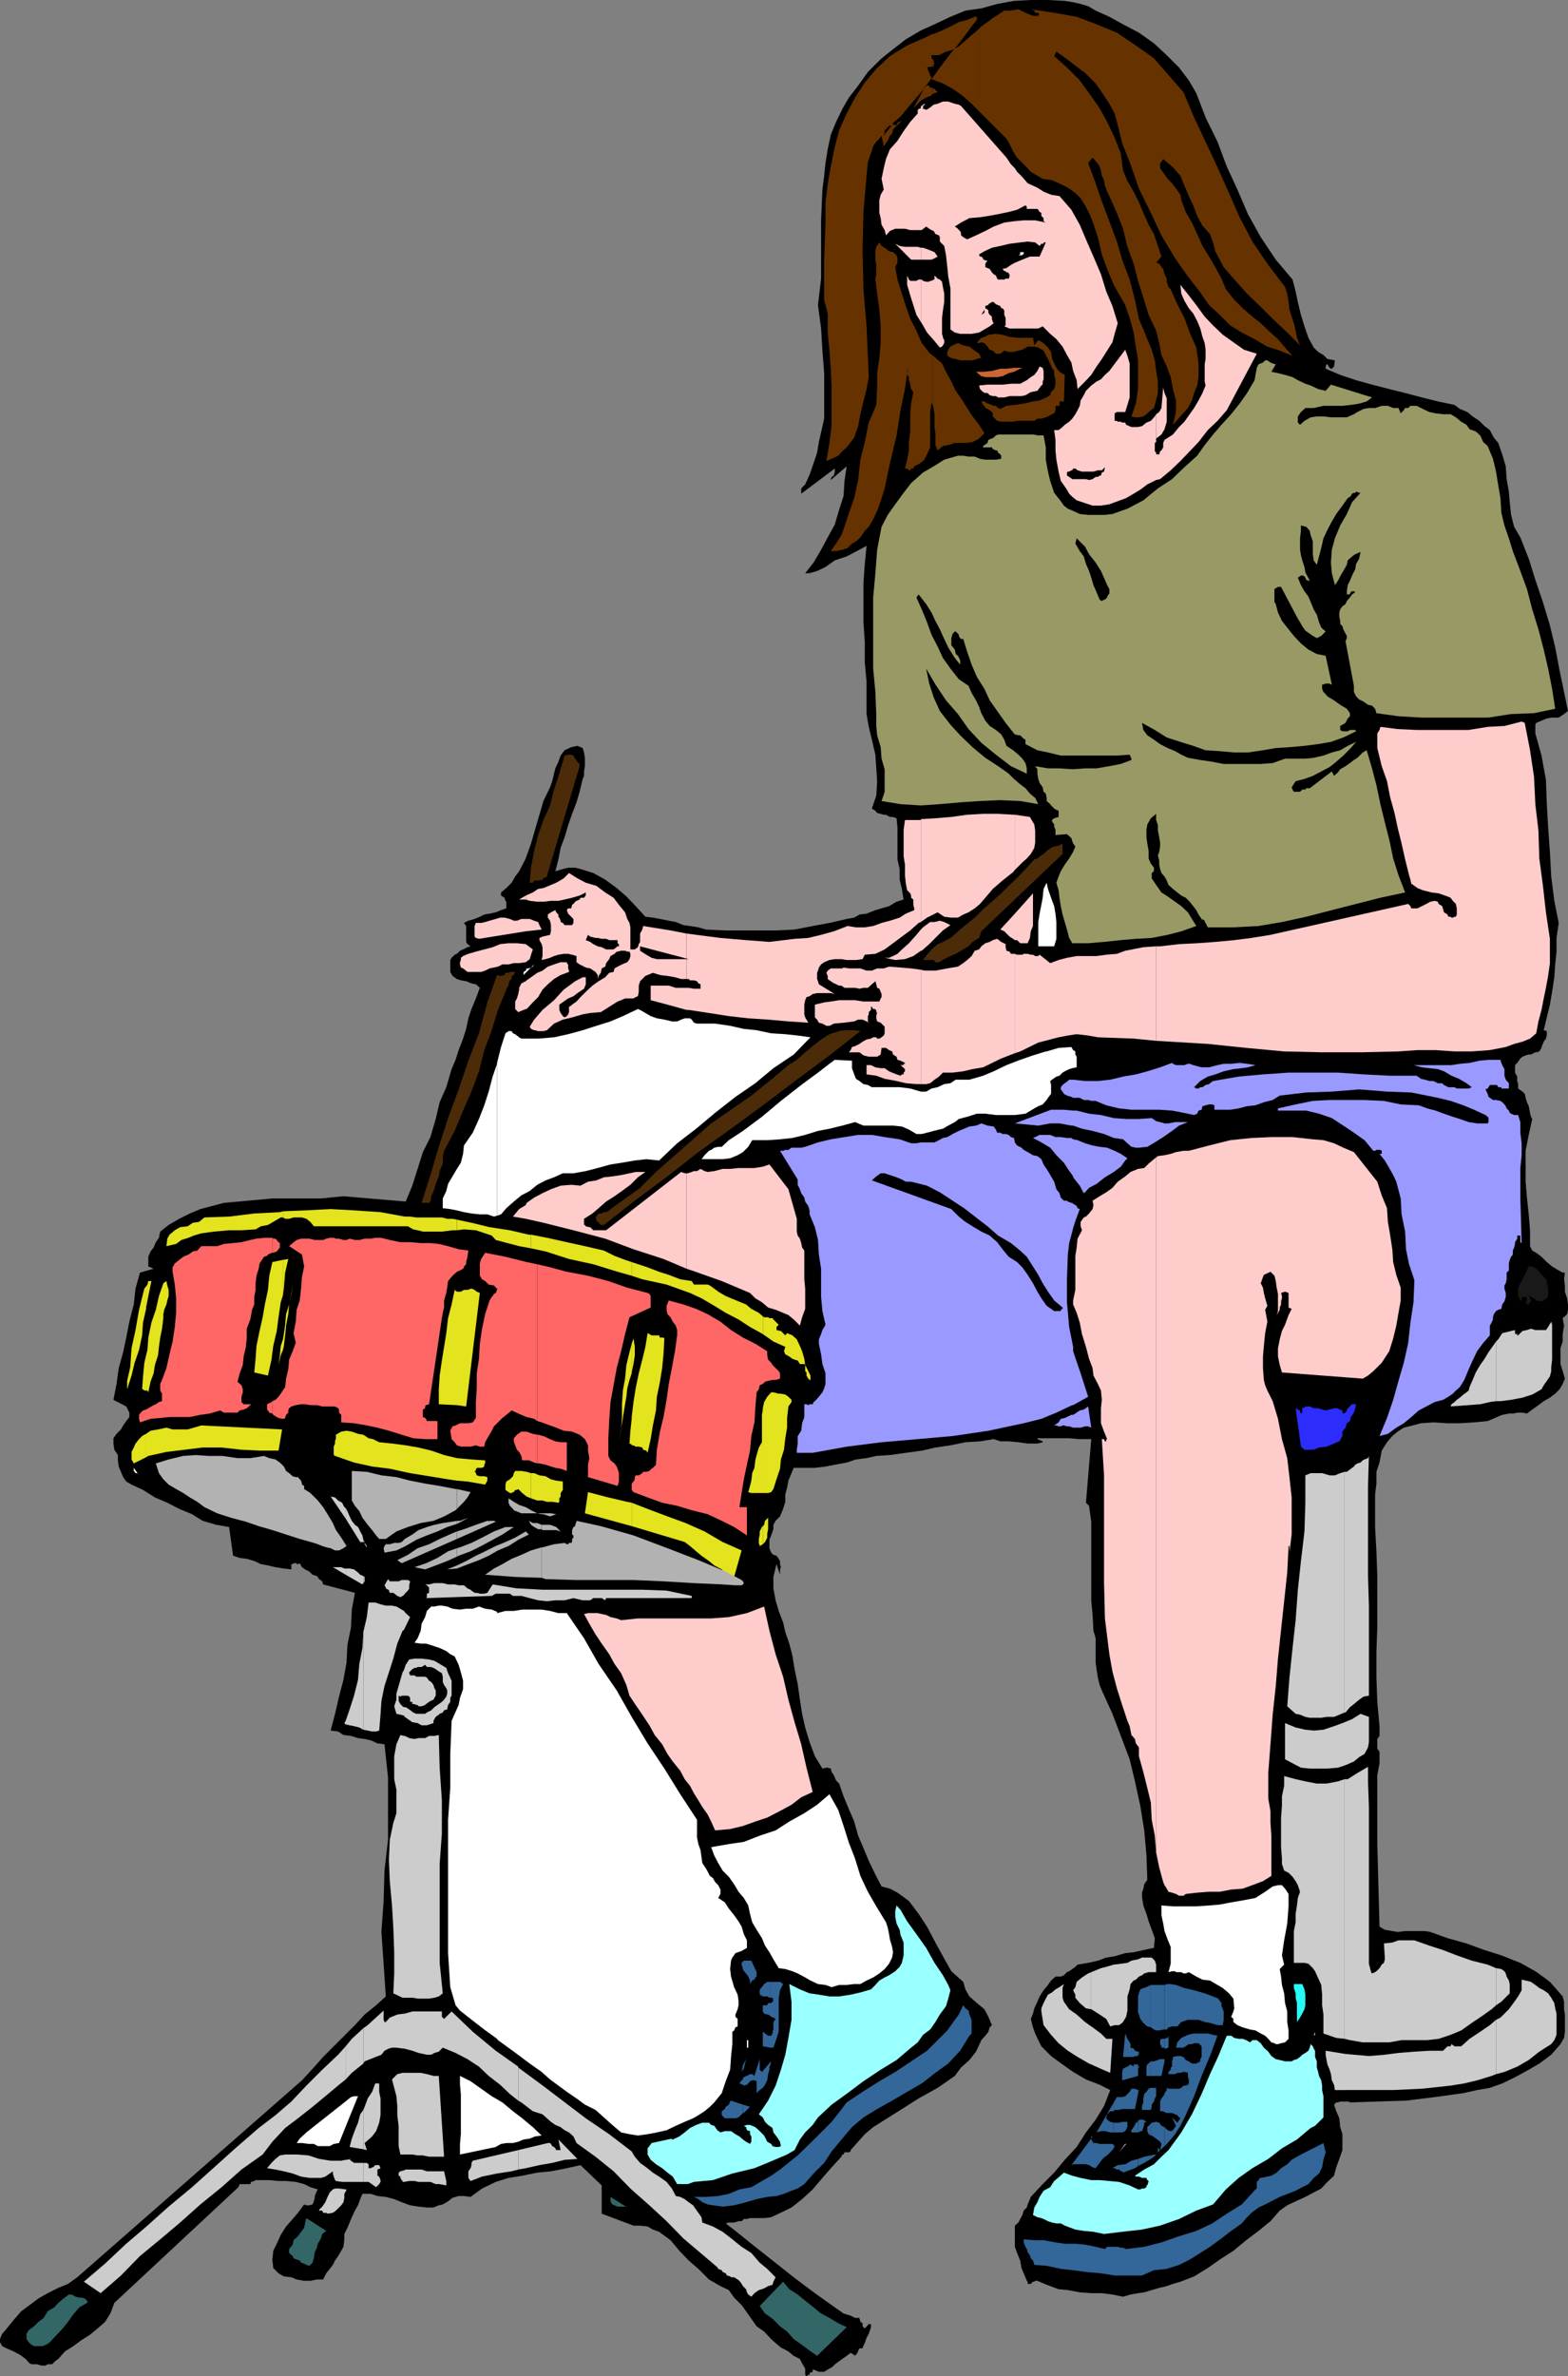 <svg xmlns="http://www.w3.org/2000/svg" width="355.199" height="538.102"><rect width="100%" height="100%" fill="#808080" stroke="none"/><path d="m292.8 63.3.7 2.7.5 2.398.7 2.903.8 2.597.898 2.602 1.2 2.2 1 1 1.203.698.898.903 1.7.3-.2 1.399-.5.5h-.199l-.3-.2-.5-.8h-.2l-.2.5v.5l3.298 1.398 3.601 1.204 3.602 1 3.898 1 3.602.898 3.797 1 3.601.898 3.801.801 1.2.903 1.698.699 1.2 1 1.5 1L336.3 96.5l1.199.898.898 1.704 1 1.199.903 2.597.797 2.704.203 2.898.5 2.8.199 2.4.3 2.902.7 2.699 1.398 2.398 1.903 4.801 1.5 4.8 1.699 5 1.598 5.302 1.203 5 1 5.296 1 4.801.898 4.301-.898.7-1.203.8h-1.5l-1.2.2-2.398 1-.2.402v2l1.4 5 1 5.5.198 5.5.301 5.296.399 5.5.3 5.602.7 5.5 1 5-.5 3.398v3.102l-.297 2.898-.203 2.903-.5 3.3-.5 2.899-.7 2.898-.699 2.903.7.199v1l-.2.7-.5.698-.199.5-.3.704v.199l-.5.8-.7.2h-.2l-1 .5h-.5l-.702.199-.7.3-.5.4-.699 1-.5.5v1.698l.5.903v1l.2.699v1l1 .7.5.5.199.902.3 1 .403.898.297 1.5.203.898.297.5L346.3 257l-.703 3.602v7l.3 3.597.403 3.801.297 3.602v3.597l.5 1 .902.5 1.2.903 1.198 1.199 1.2 1 1.5.898.902.5h.5l-.2 1.5.2 1.403v1.398l.5 1.5.2 1.398v1.204l-.2 1-1 .898.3 1.7-.3 1.902v1.699l-.5 1.5v3.597l.5 1.602.5 1.7-.5 1.198-.7 1.204-1 1-1.202.898-1.399.8-1.199.9-1.402 1-1.2.902-1-.204h-1l-1.199.204h-.898l-1.5.296-1.203.5-.899.403-1.199.5-3.102.3-3.199.2h-2.8l-3.2-.2-2.8.2-2.7.699-1.199.3-1.402.9-1.2 1-1.199 1.402L313 328.5l-.5 2.7-.7 2.1v2.7l-.3 2.398v7.403l.3 5.5.2 5.597v11.5l-.2 5.704v5.796l.2 5.5.5 5.5v2.204l-.5.699V396l.5.7v2.6l-.5 2.7v15.602l.5 18.699 1.2.699 1.698.3 1.2.2 1.703-.2h4.5l1.199.2 3.898 1.398 4.301 1.204 4.102 1.5 3.797 1.199 4.3 1.699 3.403 1.898 1.699 1.204 1.598 1.199 1.5 1.699 1.402 1.602.3 1.199V455l.2 1.2v3.902l-.2 1.398-.8 1.398-2.102 2.403-2.699 2-2.398 1.398-3.102 1.7-2.898 1.402-2.801 1-2.902.5-3.098.699-6.5.898-6.5.801-6.5.2-6 .203-.7-.204h-1.702l-.5.204h-.399l-.5.5.5 1.5.7 1.597.199 2 .5 1.602v3.597l-.7 2-.699 1.903-.5 1.898-1.5 1.403-1.398 1.5-1.703.898-1.899 1-2.199 1-1.902.898-1.7 1.204-2.097 2.398-2.703 2.2-2.797 2.1-2.903 2.4-3.097 2-2.703 1.902-3.098 1.898-3.102 1.2-1.699.5-1.398.5-1.703.402-3.399 1-1.398.199-1.703.3-1.7.5-2.398-.5-2.402-.3h-2.399l-2.601-.2-2.7-.5-2.097-.203-2.703-1L235 516.5h-.5l-.2.2h-.3l-.5.5h-.7v-.5l-.202-.2-.7-1.7-.5-1.198-.3-1.704-.7-1.699-.5-1.398V504l.801-.7.399-.8.5-.898.3-1 .7-.704.203-.699.5-1.199.199-.5 2.7-2.898 2.6-2.602 2.4-2.898 2.698-2.903 2.102-3.3 2.2-2.899 1.898-3.102 1.402-3.597-2.402-1.2-3.098-1.203-2.902-1.699-2.399-1.699-2.601-1.898-2.2-2.204L235.2 462l-.699-1.5-.5-1.398-.5-1.903.5-1.199.3-1.2.7-1.5.5-1.198.898-1.403 1-1.199.7-1 1-.898h1.203l.699-.301.7-.7.5-.203 1.398-1 .5-.5 2.402-.398 2.2-.5 1.898-.7 1.902-.3 2.398-.7 1.903-.198 2.199-.5 2.398-.5.2-2.204-1.399-3.796-.5-1.704-.7-1.898-.3-1.898v-1l.3-.903.2-1 .698-1L259.7 420l-.5-5.5-.898-5.602-1.203-5.5-1.2-5-2-5.296-1.898-5-2.402-5.301-.5-1.2-.399-1.703-.3-1.898-.2-1.5V371l-.5-1.7-.199-3.6-.3-3.302v-17.796l-.5-3.602-.7-.7 1.2-14.402h-2.602l-2.399-.199H235v.2l1.2.5v.203l-1.2.296h-2.2l-2.1-.296-2.2-.204h-1.902l-1.5-.5-3.098.5-3.3.204-3.4.699-3.402.5-3.097.699-7.203 1-3.098.2-2.2.5-2.402.3-2.097.7-2.703.5-2.098.402-2.402.296H179.8l-.5 1.204-.703 1.699-.297 1.597-.403 1.5v1.704l-.5 1.597-.699 1.7-1 1-.5.902v1l-.199.5-.3.898-.4 1v1.903l.4 1 .5.5.698.199.5.699.301.5v.7l.2.698-.2.5v1.204l-.8-2.403-.7 2.903v2.597l.5 2.7.7 2.402 1 2.597.5 2.204.902 2.597.699 2.7.5 3.101.7 3.3.5 3.598.5 3.204.698 3.097 1 3.301 1.2 3.2 1.703 2.8.898-.2h.301l.7.2.198.8.5.7.2.5.3.7.7.698 1 2.903 1.203 2.898 1.199 2.801.898 3.2 1.2 2.8 1.203 2.898 1.5 3.102 1.398 2.7 1.899.5 1.703.902 1.398 1 1.2.898 2.199 2.898 1.902 2.903 1.898 3.597 1.7 3.102 1.902 3.398 2.7 2.403.5 1.699.898 1.602 1.703 1.5L223 455l.898 1.7.801 1.902-.5.5-.3 1-.7.898-.898 1-1.203 2.602-1.5 1.898-1.899 1.7-1.398 1.902-3.903 2.699-4.3 2.398-4.098 2.602-4.3 2.699-1.9 1.2-1.902 1.6-1.5 1.7-1.699 1.898v.301l-.398.2h-1l-.203.5h-.297l-.203.5-2.2 2.402-2.097 2.398-2.203 2.602-2.399 2.199-2.398 1.898-2.903 1.403-1.699.8-1.601.2h-3.2l-.699.199h-.699l-.5.5h-.7l-1 .3h-1.202l-.7.2 2.2 1.7 3.601 2.902 4.801 3.796 4.8 3.801 4.798 3.602 4.5 3.199 2 1.398 1.601.5 1 .5h1v.204l.2.5v.199l.5.3v.7l.5.5.902-1h.5V527l-.5 1.5-.5.898-.403 1.204-.5 1v.199h-.699l-.3.5v.199l-.5.8h-.2v.2l-.199-.2-.8-.5-.9.7-1 .7-1.402 1-1 .902-.898.5-.8.5h-1.2l-1.2-.5h-.202v.5l-.5.199h-.2v.5h-.3l-.399.3-.3-.3v-1.403l-.7-1.199-.5-1-1.398-.699-1.203-1-1.7-.898-1.199-1-1-.903-1.601-1.699-1.7-1.2-1.199-1.698-1.199-1.704-1-1.398-1.7-1.7-1.202-1.698-1.899-.903-2.601-1.5-2.399-2.398-2.199-1.903-2.102-2.199-2-2.398-2.597-1.903-1.403-.5-1.199-.699L145 504h-1.5l-7.2-2.7v-6.402l-4.8-4.597-3.102.699-3.597.7-3.102.3-3.398.7-3.102.5-2.898.902-3.102 1.5-2.601 1.898-1.5-.2h-1.2l-1.398.4-1 .8-1.2.7-.902.198-1.199.5h-1.5l-1.898-.199-1.903-.3-1.898-.7-1.7-.699-1.902-.5-1.898-.2-1.5-.5h-1.902l-.5 1.2-.5 1.398-.7 1.204-.699 1.5-1 2.398-.699 1.398v1.204l-.2 1.699-.5.898-.702 1.2-.7 1-.5 1-.699.902-.8 1-.7 1.398h-1.398l-1.5.301h-1.403l-1.699-.3-1.199-.5-1.7-.2-1.202-.7-1.2-1.198-.199-1.903.2-2 .8-1.597.899-2 1.203-1.903 1.5-1.699 1.199-1.398 1.398-1.903.5.2h.7l.703-.2.297-.699.203-.8v-.4l.5-1.198.199-.301-1.7-.5-1.402-.7-1.898-.5-2.2-.203h-1.702L61 493.7h-3.102l-.3.2-.7.203-.199.5h-2.398L54 495.3l-28.102 26.2-.898 2.398-1.2 1.903-1.702 1.5-1.7 1.398-1.898 1.2-1.902 1.402-1.899 1.199-1.5 1.7-.699.5-.7.698h-1l-.5.301h-.902l-1-.3H7.2l-.5-.2-.898-1-1.203-.898-1.5-.801-1.598-.7-1-.5-.5-.902v-.699l.3-.8.2-.399.7-.8 1.698-2.098 1.903-2.204L6.699 522l2-1.5 2.102-1.2 2.398-1.198 2.2-.903 2.101-1.5 50.898-44.597 2.403-2.602 2.398-2.7 2.399-2.402L78 461l2.398-2.398 2.2-2.403 2.601-2.097 2.2-2-.5-7.403-.5-7.199.5-7 .199-6.898.8-7V402.5l-.8-7.5-1.598-.2-1.5-.698-1.402-.301-1.5-.2-1.598-.5-1.7-.203-1.202-.796-1.7-.204 1-3.796.903-3.903 1-3.8.699-3.899.2-4 .8-3.898.2-4.102.698-3.8-7.199-1.9-.199-.698-.7-.5-.5-.704-1-.296-.702-.704-1-.5-.7-.5-.5-.898-.398.2h-.3v-.2h-.7l-.2.2H66v1.198l-1.7-.199-1.902-.3-1.699-.399-1.601-.3-1.5-.7-1.7-.5-1.597-.2-1.5-.5-.903-6.5-2.898-.5-3.102-.902-2.398-1.5-2.902-1.199-2.7-1.398-2.8-1.2-2.7-1.703-2.597-1.199-1.203-.699-.7-1-1-2.398-.199-1.403V329.5l-.8-1.2-.2-1.402V325.7l.7-1 1-1 .5-.898.699-1 .703-.903v-1l-.703-1.398-2.899-1.5.7-3.602.5-3.597 1-3.602.699-3.3.703-3.598 1-3.903.398-3.597 1-3.602 3.102-.898-1.203-.5v-2.2l.5-1.203.703-.898.5-1.2.699-1 .3-1.402 1.9-1.5L40.597 276 43 274.8l2.398-1 5.301-1.402 11-1h11l5.102-.5 14.097 1.204 1.5-3.602 1.2-3.8 1.203-3.802L97.5 257.5l1.2-4.102.898-3.796 1.5-3.403 1.203-4.097.898-2.102.7-2.2 1-2.6.699-2.2.5-2.398.703-2.102 1-2.398.898-2.403-.898-.8-1-.2-1.203-.5-1.2-.199-.898-.3-1-.7-.5-.898v-2.704l.3-.5.7-.699.5-.199.7-.7.698-.3 1-.5.7-.2-.7-.5-.3-.5v-3.6l-.5-.7 1-.5 1.402-.398 1.2-.5 1-.5 1.198-.204 1.403-.296 1.199-.5 1.2-.403v-1.5l-.2-.199-.2-.7-.5-.3-.3-.2v-.698l1.2-1 1.198-1.204.801-1.398.899-1.2 1.5-2.902L120.3 191l.898-3.102 1-3.398.899-3.102 1.5-3.097.5-1.403.402-1.699.3-1.199.7-1.5.5-1.398.898-1.204 1.5-.699 1.403-.3 1.199.5.3 1 .2 1.203v1.898l-.2 1.2v1l-.3.698-.7 2.903-.702 2.398-1 2.602-.899 2.597-.8 2.704L127 192l-.5 2.602-.7 2.699 1.7-.5 1.2-.301h1.6l1.2.3 2.898.9 2.7 1.5 2.601 1.902 2.2 1.898 2.101 2.2 2.2 2.402 1.698.199 1.602.3 2 .399 1.598.3 1.703.7 1.5.2 1.898.3 1.7.5 4.3.2h11.7l4.101-.2 4.098-.8 3.8-.7 3.903-.898 1.699-.301 1.2-.7 1.6-.203 2-.796 1.4-.403 1.698-.5 1.7-1 1.601-.5-.398-2.398-.5-2.102v-2.398l-.5-2.2v-7.203l-.203-2.097-.797-.301h-.703l-.899-.5h-.5l-.699-.2-.8-.198-.4-.5-.8-.5 1-2.903.2-3.3-.2-2.899-.2-3.102-.8-3.398-.7-2.898-.5-2.903v-7.398l-.402-4.301v-4.602l-.3-4.5V132l.3-4.3.403-4.098-.903.5-1.699.898-1.898 1-2.703.898-2.098 1.5-1.902.903-1.7.5h-1l1.903-2.403L186 124.5l1.5-2.8 1.598-2.9 1-3.402 1-3.097.203-3.403.5-3.296-3.602 3.097v-.199l.2-.5.5-.3v-.2l.199-.5v-.898L181.5 111.8v-1.2l.2-.203.698-.699 1-2.199.903-2.602.797-2.398.402-2.398 1.2-5.301V84.5l-.4-5.102-.3-5-.7-5.296.7-6V49.898l.3-7 .4-3.097.3-2.903.5-3.097.7-3.301 1.198-2.898 1.403-2.903 1.5-2.597 2.097-2.704 2.2-3.097 2.902-2.903 2.598-2.097 3.101-2.403 3.399-2 3.101-1.398 3.602-1.7 3.398-1.402 3.602-.5 3.597-1L229.7.2l3.8-.2h3.898l3.801.2 1.899.3 1.703.398 1.699.5 1.7 1 3.1 1.403 3.098 1.699L258 7.398l3.398 2.403 2.903 2.699 2.797 2.8 2.203 2.9L271 21.101l2.098 5.5 2.703 5.5 2.097 5.597 2.403 5.2 2.398 5.601 2.899 5.2L289 58.8l3.8 4.5"/><path fill="#630" d="m211.2 91.398.3 1.204.2 1.199v2.898l.198 1.403v2.699l.5 1.199 1.2-1 1.203-.2 1.5-.5h2.797l1.203-.198 1.5-.801v-3.102l-1.5-1.898-1.203-1.903-1.399-2.199L216.5 88.5l-1-2.102-1.2-2.199-.902-1.898-2.199-1.903v11"/><path fill="#630" d="m211.2 80.398-.5-.296-1.9-2.403-1.202-2.8-1.399-2.7-1-2.898-.898-2.801-1-3.2-.5-2.8.5-1v-1l-.203-.7-.797-.698-.903-.204-1-.796-.699-.403-.5-.8-.699 1-.2 1V58.8l.2 1.199v2.102l-.2 1 .4 3.398.5 3.602.3 3.796V77.5l-.3 3.602-.5 3.398v3.602l-.2 3.597-1.7 4-.902 4.403-1 4-.5 4.597-.898 4.102-1.5 4.3-.7 2.2-.702 1.898-1.2 1.903-1.199 1.699h1.2l1.402-.301 1.199-.398 1-1 .898-.5 1-.903 1-1.5.903-.898 1-1.7.898-1.902.801-2.199.898-2.898 1.2-5.704 1.5-6.296.902-5.704 1-4.796.5-3.602v-.3l.398-.7-.398 1v.398l.398.5v.704l.301.796v.403l.2.8.5.7-.5 2.597-.2 2.204v4.097l-.3 2.403V102l-.399 2.102-.5 2h.5l.398.398h.301l.2-.398h.5l.199-.5 1-.5 1-.704.402-.5.5-1 .7-1.597v-8l.3-1.903h.2v-11m0-59.098.5-.198.698-.204-.5-.5-.199-.296h-.199l-.3-.204v1.403"/><path fill="#630" d="M211.2 19.898h-.5l-.2-.5h-.7l-.3.5-.2.204-2.402 4.398 1.7-1.7.5-.3.703-.398.699-.301.5-.2.2-.3v-1.403m0-1.898 2.398.898 2.203 1.204 2.398 1.699 2.102 1.898 1.5 1.5V6.5l-2.203 1.898-2.399 2.102-.898.5-.5.5-3.102 4.102-1.5 2.097V18"/><path fill="#630" d="M211.2 17.7h-.2v.3h.2v-.3m0-2.598h.3v-.5l.2-.204-.2-.296v-.403l-.3-.5v1.903"/><path fill="#630" d="M211.2 13.2h-.2v-.7h.2V7.7l-1.4.698-4.3 1.903-3.902 2.398-3.098 2.903-2.602 3.097-2.199 3.403-1.898 3.597-1.703 3.801-1 3.8-.899 4.4-.699 4-.5 4.1v4.598L186.7 59v8.898l.8 3.102v4.3l.398 4.098.301 4.102.2 4.3v8.4l-.5 4.1-.7 4.098 1.2-.5 1.5-.699.902-1 1-.898 1.699-2.2.898-2.601.5-2.7.7-2.902.703-2.796.5-2.704-.203-4.796-.297-6.704-.703-8.398-.2-8.898.2-8.602.703-8.2.297-3.1.902-2.598.3-1 .7-1 .7-.704.5-.699.5 2.403.5-.704.398-.5.5-1.199.5-.5.203-.898.797-.801v-.2h-.797v-.5L204 26.399l2.398-2.898 2.903-3.398.5-.903v.2L211 17.7l-1-2.398.7-.2h.5V13.2m0-.7h1.5l1.6-.8 1.5-.4.5-.3 2.4-3.102 1.6-2.199 1-1.199v-.7h-.5l-1.702.7-1.899.5-1.898 1-1.903.898-1.898.801h-.3V12.5m10.6 86.8 1.2-1.198-1.2-1.903Zm0-18.198h.5l-.5-1zm0-1-1-.704-1.202-.898-1.399-.3-1.199-.5-1.2.5-.5.3-.5.7-.202.5v.902l.902.5 1 .199 1 .3h2.8l1-.3.5-.2v-1"/><path fill="#630" d="m221.8 77.7.5-.2.7.2.7.8.5.7.698.198.7.704h1l.902-.704 1 .301h1l1.2-.3.898-.2 1.203-.699h1.5l.898.2 1.2.698.5 1 .5.903.5 1 .402 1 .5.699v.898l.297 1v1.204l-.297 1-.703.699-.2.699-.8.5-1.598.7-1.5.198-2.102.5-2 .301-1.898.2-1.402.703-.5-.204-.5-.5h-.7l-.199-.199-.8-.3h-.2l-.699-.5h-.7l.4.8.3.2.2.5.5.203.5.296.5.403.198.3v.7l1 1 .903.199h2.699l.898-.2h3.903l.699-.5h.898l1-.3.5-.2.903-.5.5-.198.297-.704V91.7v.2H240v-1h1l.2-6-1.2-.7-.7-.898-.5-1-.5-1.2-.202-1.402-.7-1-1-1-1.198-.7-.898 1.2-.301-1.7h-3.3l-2-.2-1.602-.5-1.5-.198-1.7.199-.898.5-.7.199-.5.5v.7m-.001-.7-.5.7h.5V77m0-51.8.5.5 1.9 1.902 1.898 1.898L228 31.398l.7 1.204.8 1.699.898 1.398 2.2 2.2.902 1 1.5.902 1.2.699 2.1.3 2 .9 1.598.8 1.7 1.2 1.203 1.198 1 1.602.898 1.7.801 1.902 1.2 3.597.898 3.903 1.203 3.296 1.5 3.602 2.597 4.602 1 2.898.903 3.3.5 3.2.5 3.102v6.5l-.5 3.296-1 2.903 1 .199H258l1-.2.7-.5.5-.5.5-.402.698-.5.2-.699L262.3 89v-2.602L261.898 84l-.3-2.398-.7-2.403-1-2.398-.898-2.2-1-2.402-.902-4.3-1.2-4.598-1.699-4.5L253 54.699l-1.7-4.597-1.702-4.5-1.399-4.102-1.699-4.602 1-1.199.898 1 .7 1 .3.903.2 1.199.5 1L250.3 42l.5 1.398.5 1L253 48.2l1.398 3.602 1 4.097 1.403 3.801 1 3.903L259 67.398l1.2 3.903 1.698 3.597.7 2.801.5 2.7L264.3 83l.898 2.398.5 2.704.7 2.597v2.602l-.7 2.898 3.399-3.8.902-1.7.5-1.699.7-1.7.3-1.902v-3.097l-.5-3.602-1.5-3.398L268.3 72l-1.6-3.102-1.5-3.398-.5-.5-.4-1.2v-.698l-.5-1-.3-1.204-.402-.398-.5-.8-.7-.2 1.2-1.398-.797-2.403-.903-2.699-1.199-2.102L259 48.2l-1-2.398-1.2-2.403L255.399 41l-1-2.398-.5-3.801-1.398-3.602-1.7-3.597-1.702-3.102-2.399-3.398-2.101-2.903-2.899-2.898-2.898-2.602.5-1 2.398 1.7 2.2 1.703 1.9 1.398 2.398 2.398 1.399 2L251.3 23.5l1.199 2.2.7 2.6 1 4.098 1.898 4.801L258 42.7l2.7 5.5 2.398 5.102 3.101 5.199 2.899 4.102 2.8 3.597 2 2.903 2.403 2.199 2.398 2.398 2.602 1.602 2.898 1.5 2.899 1.699 2.8.898 2.903 1.204-1.703-1.903-1.598-1.898-1.7-1.5-2.202-2.102-1.899-1.5-2.199-1.898-1.902-1.903-1.899-2.398-1-2.398-1.398-2.602-1.403-2.398-1.5-2.403L271.2 53l-1.2-2.602L268.598 48l-1-2.7-.2-1.198-1-1.403-.898-1.199-1-1-1-1.398-.7-1v-1.204l.298-.199.402-.699 2.2 1.898 1.698 1.903.903 2.199 1 2.398 1 2.102.898 2.398 1.2 2.204L274.097 53l.703 1.898.5 2 1 1.903.898 1.699 2.7 3.102L282.5 66.5l2.898 2.8 2.903 2.9 3.297 3.1 2.902 2.9-.7-1.7-.3-1.602-.402-1.699-.5-1.5-.5-1.597-.2-1.704-.3-1.898-.5-1.5-3.797-5-3.602-5.3-2.898-5.5-2.403-5.5-2.597-5.802-2.703-5.796-2.598-5.5-2.402-5.704L264.699 17l-3.3-3.8-4.098-2.9L253 7.399 248.398 5.5l-4.5-1.7-5.097-.902-5.301-.796.8.296.2.5h.7v.204h.3l-.3.5H234l-1.7-.704-1.6-.796-1.7.296h-1.5l-2.602 1.704L222.301 6l-.5.5v18.7m-18.703 3.1h.203l1-1-1 .5-.203.5"/><path fill="#fcc" d="m119.098 276 4 .898 6.8 1.704 7.2 1.898 6.402 2.398 6.8 2.204 5.2 2.199v-21.602h-.402l-.797-.3-17 13.203h-2.903l-.199-.204-.5-.5h-.199l-.8-.199-.2-.3h-.2V276l1.9-1.2 1.398-1.198 1.703-1.5 1.898-1.204 1.7-1.199 1.902-1.398 1.699-1.7 1.7-1.203H144l-1.402.301-1.899.403-2 .296-1.898.204-1.703.699-1.899.3-1.699.899-2.102-.2-2.398.2-2.2.8-1.902.9-1.898 1-1.7 1.198-.202.5V276m0-3.102-1.5.903-1.399 1.699 2.899.5v-3.102m0-44.398h.203l1.398-1.5 1.2-1.2 1-1.698 1.199-1.204 1.402-1.199 1.5-.898 1.898-.7v-.3l-.199-.5v-.903l-.3-.296v-.204H127l-1.5.5-1.402.5-1.2.903-1.199.5-1.398 1-1 .699-.203.2v6.3m0-6.3-1 .5-.5 1v.402l-.2 1-.3 1-.399.699v1.699l.7.7 1.699-.7v-6.3m0-4.302.902-.699.3-1 .4-1.199-1.602-1.2v4.098m0-4.098-2-.198h-1.899l-1.898.199-1.703.699-3.797 1-1.703.5-.5.2-.7.3-.5.398v.5l-.199.5v.5l.2.704.5.199 1 .8H109l.898-.3 1-.5 1-.2.903-.203 1-.5h1.398l1.2-.296h1.199l1.5-.204v-4.097m0-2.903 3.601-.398-.5-1-.3-.7-.899-.3-1-.398h-.902v2.796m0-2.796h-1l-1 .398h-.7l-.898-.398-1.2-.301h-1l-1 .3-1.402.399-1 .3-.898.2h-1.2l-.3.7v2.402l.3.296.7.204 10.598-1.704v-2.796"/><path fill="#fcc" d="m119.098 203.7.902.3 1.7.2h1.398l1.703-.2h1.699l1.398-.3 1.7-.4 1.703-.5 1.398-.698v.699l-.199.199-.2.3h-.8l-.2.4-.702.3-.297.2-.403.5-.3.198-.2.801h-.699l-.3.403.3.796.2.204 1 1V209l-.301.5h-1.7l-.398-.5-.5-.2v-.3l-.3-.7-.2-.198v-.5l-.5-.5-.2-.5-1 .5-.702.5v.699l.5.699.203 1v1.398l-.203.801-1.7.403-.699.296v.5l.5.903.2.699v2l-.2.898.899-.199 1-.3.902-.399 1-.3 1.2-.2h1l.898.2 1 .3v1.398l.703.5 1 .5.398.204 1 .199 1.2.8.5.7v.898l.199-.699.5-.7.203-1 .797-.402.203-.796.699-.903.3-.699.9-.5.5-.5h.198l.801-.2h.899l.5.2h.5l.203.5v.5l-.203.7-.5.698-.5.204-.7.296-1 .5-.699.403-.199.8-1 .2-.902 1-1.5.898-1.399 1-1.5 1.403-1.199 1.199-.902 1-1 .699-.2.2-.5.3v1.2l-.199.5-.3.402-.5.296-.399-.296-.5-.704-.3-.699V227.5l2-1.398 1.198-.5.903-.704 1.5-1 .398-1v-1.597H132l-1.7.898-2.6 1.903-2.2 2.398-2.602 2.2-1.898 2.198-1 1.602.3.5.7.3h.2l.698.2h1.2l.8-.2 1.602-1.5 2-.902 2.098-.5L132 229.7l1.7-.3 2.398-.2L138 228l1.898-1.2.801-.3.899-.398h1.902l.5-.301.5-.2.2-1V223.2l.3-1 1.2-1.199.5-.2 1.198-.5 1.602.5 1.7.2 1.698.3 1.403.4h1.199v-10.302l-3.602-.699-6.199-1-.199.801-.5.898v1.903l-.3.5-.2.699-.7.5h-1v-5l-.202-1-.5-.898-.5-1.5-1.399-1.704-1.199-1.597-1.902-1.2-2-1.5-2.399-.703-1.898-1-1.903-1.199-1.199 1.2-1.699 1-1.2.5-1.702.703-1.2.199-1.199.8-1.601.7v.898"/><path fill="#fcc" d="m119.098 202.8-1.5.9h1.5zM155.5 403.398l.8 1 .9 1.704 1 1.597.898 1.5 1.203 1.7.797 1.601.902 2 3.398-.3 2.903-.7 2.797-1 2.703-.898 2.898-1.5 2.602-1.403L181.5 407l2.598-1.2-1.399-5.5-1.199-5.3-1.5-5-1.402-5.102-1.2-5.199-1.699-5.097-1.398-5.301-1.203-5.5-3.899 1.5-4.101.898-4 .301H155.5v36.898m0-36.898h-11l-3.8.398-1-.398-1.4-.3-1-.5-1-.2-.902-.2H133.2l-.898.2 1.199 2.2 1.398 2.402 1.403 2.097 1.699 2.403 1.2 2.199 1.5 2.097 1.198 2.704.7 2.398 1.402 2.102 1.5 2.199 1.598 2.398 1.203 2.2L150 395l1.2 2.2 1.198 1.698 1.7 2.102 1 1.898.402.5V366.5m0-79.2 1.2.4 6.8 2.402 6.398 2.699 1.2 1.199 1.5.898 1.402 1.204 1.7.5 1.698.699 1.2.5 1.203 1 1.398 1.398.5-1.898.7-1.903v-4.597l-.2-2.102v-6.5l-.5-.699-.199-1-.3-1-.5-.7-.2-.902V276l-1.902-6.7-4.297-5.6-1.5.5-1.903.3h-3.597l-1.903.2H163.7l-1.898.5-1.5.198-.703-.199-.899-.5-.8.5h-.7l-.5.2-.898.3h-.301v21.602M155.5 228.7h.5l4.598.698 4.5.704 4.402.5 4.5.296 4.598.403 4.5.3-.399-.703-.3-.5-.2-.699V227.5l.2-1 .3-.7.7-.198.699-.5 1-.204h3.101l.899.204-3.598-2.204-.2-.699-.202-.5v-1.398l.203-.5.199-.7.5-.703.7-.5 1.198-.5 1.2-.199h1.5l1.203.2h2.097l1.5-.2.5-1 2.403-.199 2.097-1 1.903-1.398 2-1.5 1.898-1.403 1.899-1.699.5-.2v-23.3.2H205l-.3 2.198v6l.3 1.903v2.398l.2 1.903.3 1.5.7.699.198.5v.5l.5.398v1.2l.2.8v.403l-1.899.796-1.398.903-2.203.699-1.899.5-1.898.7-1.903.3h-2l-1.898-.3-3.102 1.198-2.898.801-2.902.7-3.098.203-5.7.699-5.3-.403-5.8-.5-5.5-.699-2.2-.3v10.3h.5l.3.301h.9l.698.2.301.5.5.198v1h-1.5L156 223.7h-.5v5m0-5h-2.402l-1.598-.5h-4.102v3.3l4.5 1.2 3.602 1v-5m53.098 21.8h1.203l.898-.2 1-.8 1-.7.899-.902h2.203l2.398-.296 2.102-.5 2.398-.403 4.102-2 3.097-1.199V216H229l-.3-.5-.7-.2-.2-.8v-.7l-1-.5-.902-.698-1 .296-.699.403-1 .3-.898.7-.5.699-1 .3-.703 1.2-1 .898-.899.704-1.199.796-2.402.403-2.7.5H209.5l-.902-.2V245.5"/><path fill="#fcc" d="m208.598 219.602-2.2-.301-2.398-.2-2.602-.203-1.199.403h-1.5l-1.199.5h-1.2l-1.402-.5h-2.597l-1.203-.2-.297.2h-2.602l-.699.5-.3.5.3.699v.7l.398.3.301.2.7.5h.199l.3.198.7.301h.5l.703.5h2.398l1 .2.899-.2h1l.902-.8.8-.7.2.7.2.8.5.2.3.703.2.5v.699l-.2.3-.3.7h-3.602l-1.899-.301h-3.601l-1.899.3-1.5.2-2.101.5v2.898l.5.5.402.704.8.199.9.5h.698l1-.5 2.2-.2 2.402-.3.898-.403h1l.903.403.5.3-.203-.3v-1.2l.203-.402v-.5l.5-.5V228h.199l.3.5h.5v.2h.2v.5h.2l-.2.902v.5l.2.699.8.3.898.899v1.5l-.199.5-.5.398-.5.301h-.5l-.199-.3h-.7l-.5.3-1 .2-.902.5-.699.5-1 .5-.699.203-.3.699-.4.5h2.4l.898.699 1.203.3h1.898l.801-.5.2-1.5h1l.698.5.7.302.203.699.797.5.203.699.699.2 1 .5v.198h-.3v.301h-.7l1 .903v.5l-.3.296v.403h-.4l-.3.3-.902-.3-1-.403-.7-.296-1-.704h-.898l-1.2-.199-1-.5h-1v2.102l2.2.3 1.898.7 2.7.5 2.101.5 2.399.199h1v-25.898m0-4.302h.203l1.699-1.5 1.398-1.402 1.7-1.699 1.703-1.199-1.403-.7-1-.3-1.199.3h-1l-1.601 1.2-.5.5v4.8m0-4.8-1 1.2-1.7 1.902L204 215.3l-.7.699-1 .5-.902.398h-1l2.403.5L205 217.2l1.898-.699 1.7-1.2v-4.8m0-1.701 1.402-1 2.398-1.198 1.5 1 1.602.199h1.5l1.2-.7 1.198-.5 1.403-.902 1.199-1 1.2-1.398 1.698-2 2.2-1.903 2.402-1.898.398-.5v-12.5h-.199l-3.601-.2h-3.399l-3.601.2-3.598.5-3.602.3-3.3.2v23.3m0-135.902.203.301L210 75.301 211.5 77l1.398 1.7.5-.2.2-.3.3-.5V77l-.3-.5v-.2l-.2-.698V72l.2-1.7.3-1.902V66.5l-.3-1.5-.2-1.2-.5-.5-.5-.198-.699-.704v.903h-.199l-.5.3h-.3l-.2.2h-.7l-.702-.2-.297-.3h-.203v9.597"/><path fill="#fcc" d="M208.598 63.3h-.5l-.5.302h-1.399l-.3-.301-.399-.903V64.5l.7 2.398.698 2.204.7 2.199 1 1.597v-9.597m0-4.501H211l.7-.3.698-.398-.699-1-1.199-.5-1.402-.5h-.5V58.8"/><path fill="#fcc" d="m208.598 56.102-.7-.204H205l-1.2-.199-1-.5 3.598 3.602h2.2v-2.7m0-3.999h.203l1-.801.699.5.5.3.5.2.398.699.801.3.2.4v1l1 1 .402 2.1.297 2.7.203 2.102.5 2.699v9.3l1 .7 1.199.3h2.598l1.703-.3 1.199-.7 1.2-.703.898-.699-.2-.3-.199-.7v-.5l-.5-.398-.3-.5v-.5l-.2-.2-.5-.3v-.5l.5-.2h.2v-.203l.8-.5h.399l.5.5.5.204.5.199.203.5h.297l.402.5v1l.3.699v1.7l-.3.198 1.2.5h1.198V38.102l-.898-.903-1-1.5L217.7 24l-.5-.3-.9-.2-1.5-.5h-1.202l-1.2.5-.898.2-1 .8-.7.398-.3-.199h-.402V24l.402-.3v-.2l-.402.2-.297.3h-.203v28.102m0-28.102v.5l-.5.2-.2.198v.801l-1.699 1.903-1.5 2.097-1.398 2.2-1.703 1.902-.899 2.199-.5 2.102-.5 2.398.5 2.398-.699 1.204-.3 1.199v2.898l.3 1.2.2 1.5.698 1.203.301 1.199.899-1 1.203-.5H205l1.2.3h2.398V24m21.3 214.5 1.2-.398 4.101-2 4.602-1.204 2.097-.398 2-.3 2.602.3 2.2.398 8.1.301 5.098.5v-21.398L259 214.5l-4.102.8-1.898.7-2.402.2-2.2.3h-4.5l-2.199.398-1.898.5-1.903.704-2.398-1.903-.3.301h-.7l-.5-.3h-.5l-.7-.2h-.902l-.3.2h-1.2l-.5-.2v22.5m0-25.602h.5l.7.704h1.703l.5-1.204.199-1.5.5-1.199v-7.398l-4.102 4.597v6m0-6-3.3 3.602.902.398.5.5.7.704.8.5.398.296v-6m0-9.898 1.7-1.7 1-.902.902-1 .8-1.398.2-1.2v-2.698l-.2-1.403-1-1.699-3.402-.5V197m0-107.3h1.5l.903-.2 1.199-.7 1.5-.3.898-1.2.301-.198v-.704l.2-.5V84l-.2-.7-.699-.3-.5 1-.7.898-.8.5-.902.704-1.5.796h-1.2V89.7m0-2.802H229l-1.902.204h-3.399l-1.898.199.199.8.7.7.5.199h.5l.5.5.698.2h.7l.5.3h1.402l1.2-.3h1.198v-2.802m0-12.5h5.301l1-.5 1.7 1.704L239.3 76.8l1.398 1.699 1 1.898 1 1.704.399 1.898.8 2.102.2 2 1.703-1.704 1.398-1.5L248.4 83l1.199-1.7 1.203-1.902L252 77.5l.5-1.898.7-2.403-1.2-3.898L250.598 66l-1.2-3.898-1.699-4L246 54.199l-1.402-3.3-1.899-3.399L240 44.398l-1.902-.296-1.7-.704L235 42.5l-2.2-1-1.202-1.398-1.2-1.204-.5-.796v36.296m32 345.102.7 3.398.902 3.301.3.7.5.8.4.7.8.203.898.296.7.403h1l.5-.403 2.601-.296 2.7-.204h2.402l2.597-.5 2.602-.199 2.2-.8 2.398-.899 1.902-1.2v-9.1l-.2-2.9v-2.698l-.5-2.801V401.5l.5-6.5.5-6.7.7-6.5.5-6.198 2.098-19.5.3-6h.2v1.5l.5-4.102v-8.398l-.5-4.602-.5-4.3-1.2-4.302-.898-4.597-1.2-4-.5-1-.702-1.403-.5-1.199-.297-1.199-.203-2.7v-2.6l.203-2.4.297-2.902.5-2.597-.5-2.7.5-.902-.5-1.699-.297-1.2-.203-1.198-.5-1 .5-1.403.203-.5 1.5-.699.898.898.301 1.204.2 1.5.3 1.398v3.898l-.3.903.3-.5.398-.7v-.5l.301-.703v-.699l.2-.699v-.5l-.2-.7.899-.3.8.3v3.302l.7.296-.7 1.403-.8 2.199-.7 1.398-.5 1.903-.398 2v1.898l.398 1.903.5 1.699 18.301 1.398 1.2-.699 1.199-1 .902-.898 1-1 1.7-2.602.898-2.898.703-2.903.5-2.898.5-2.801v-2.898l-1-2.903-.703-2.898-.2-2.903-.5-3.296-.5-2.903-.199-3.097-1.199-2.903-1-3.097-5.3-6.704-2.4-1-2.1-1-2.4-.699-2.402-.199-4.597-.5H288l-4.5.2-4.8.5-4.802 1.198-4.597 1.204h-1.203l-1.7.296-1.199.403-1.398.3-1.5.2-.403.3V419.5"/><path fill="#fcc" d="m261.898 262.102-.5.398-1.199 1-1 1-1.398.2-1.703.698-1.2 1-1.699 1.204L252 269l-1.402 1-1.5.898-1.598 1 .2 1-.2.903-.8 1-.7.699-.5.2-.7 1v1l.298.902-1 1.898-.2 2-.3 1.898v7.704l-.5 2.398v.898l.8 1.903.7 2.199.5 2.602L246 305l.7 2.7.8 2.1.2 1.7 1 1.898.698 1.5.2 2.102-.2 1.898v3.403l.7 1.898.703 1.7h-.203v.5h-.297l-.203-.5h-.5l.5 8.203V358.5l.203 8 1 8.102.699 3.898 1 3.8 1.2 3.802 1.198 3.597.5 1.2.2 1 .203 1 .797.902.203 1 .699.898v2l1 3.602.898 3.597.801 3.301.2 3.903.699 3.597.3 3.602v.199-157.398m0-26.402 3.301.198 8.399.5 8.703.903 8.597.8 8.602.2h8.7l8.6-.2 4.298-.3h4.101l4.301.3h3.898l4.102-.3 3.598-.7 1.902-.703 1.898-.5 1.7-.699L348 234l.5-2.7.7-2.6.5-2.598.5-2.403.5-2.699.398-2.898v-5.5l-.899-6-.699-6.204-.8-6-.2-6.296-.7-6-.3-6.204-.902-6-1.2-6.199-.699-.3-3.898 1-3.801.203-4.3.699h-11.802l-4.3-.2-3.899-.5-.199.7-.5.8v3.297l1 4.102 1.2 3.398.698 3.602 1 3.602.7 3.296.902 3.602.8 3.602.9 3.597.3 1 .2.903 1.398 1 1.203.5 2 .5 1.597.199 2 .699.7.3.5.7.703.7.199 1v1.402l-.2.5h-.3l-.402.199h-.297l-.203-.2h-.5l-.2-.5-.3-.203-.5-.296-.2-.704-.199-.699-.8-.5-.2-.5L325 204l-1 .2-.902.5-2 1h-1.399l-.199-.5-.5-.5-31.2 7-4.3.698-3.902.5-4.297.403-4.102.3-4.101.2-4.297.5h-.903v21.398m0-126.999.903-.2 2.398-2 2.2-2.102 2.101-2.199 2-2.097 2.098-2.704 2.203-2.097 2.097-2.403 6.801-12.796-2.898-.903-2.403-1.699L277 75.8l-2.2-2.1-1.902-2L271 69.101l-1.7-2.204-1.902-2.398.2 2 .703 1.602 1 1.699 1 1.199.898 1.7.7 1.698.5 1.903.5 1.398.199 1.5V81.3l-.2 1.199v3.898l.2.903-.7 1.699-.898 1.7-1 1.698-1 1.403-1.2 1.699-1.202 1.2-1.399 1.698-1.398.903-.5.3-.301.7v1l-.402.699-.297.2-.203.698h-.7v5.801m0-5.8v-.398l-.3-.3v-1.9l.3-.198V93.8l-.3.5-.899 1-1 .398-1 .801-.898.2h-1.5l-1.203-.5-.2-.5h-.699l-.3-.2h-.7l-.199-.2h-.5v-1.698l.5-.301h1.898l.5-1.602.5-1.699v-7.7l-.5-1.698-.5-1.403L251.301 84l-1 .898-.903 1-1 .5-1.199.903L246 88.5l-.5 1-.7 1.2-.202 1.198-.5 1-.5.903-.7 1-.699.699-1 .7-.5.5-.898.698h-1l.297 2.204V102l.203 2.102.5 2.699.5 2.097 1.398 2 .5.903.7.699 1 .8 1.199.4 2.402.8h1.898l1.903-.3 3.797-1.4 1.703-1 1.5-.902 1.597-1.199 2-1v-5.8"/><path fill="#fcc" d="m261.898 99.3 1.2-.902.703-1.199.5-1.699v-5.3l-.5-1.2-.301-1.2-.402 4.598-.5.903-.7.5v5.5"/><path d="M200.2 30.7v-.2l.198-.3v-.7l.301-.2.399-.5.3-.3h.2l.5-.2-1.899 2.4M235 47.3l.2.2.3.5.398.2v.698l.5.5v.704l.5.296-2.398-.5h-2.602l-2.199.204-2.199.296-2.402.903-1.899 1-2.101 1-2 .898-.399-.199-.5-.3-.5-.4v-.5l-.199-.5-.3-.198-.2-.301-.7-.5 1.4-.903 1.898-1L222 49.2l1.898-.3 2.2-.399 2.402-.5 1.898-.5 1.903-1 .297.3v.5H235m.5 8.399.398-.5h.5v-.302h.5l-1.398 3.204h-2.2l-1 .398-1.202.5-1.2.5-.898.5-1 .7-.902.198.402.5h.3l.2.301h.5v.403h.2v.5l-.2.5h-.7l-.3.199h-1.402l-.2-.2-.3-.703-.5-.296-.399-.403-.5-.8-1-.399v-.8l.5-.7h-.5l-.199-.2h-.3v-.3l-.4-.398h-.3l-.2-.301v-.2l1.2-.703 1.7-.796 1.898-.403 2.101-.5 2.399-.3 1.703-.2 1.699.2 1 .8"/><path fill="#fff" d="M231.898 57.102v.5h-.3v.199h-.899l.399-.2v-.5h.8"/><path d="m222.3 71.3.7-1.198v.699zm0 0"/><path fill="#996" d="m288 84.2 1.5.3 1.598.398 1.703.5 1.199.704 1.7.796 1.198.403 1.7.8 1.703.399 1.199-1.398L310.8 90l-1.202.898-1.7.5L306 91.7l-1.902.2H299.8l-2.203.5h-1.899l-.199.203-.8.699-.2.3-.5.7V95.7l.5.5 1-.898 1.398-.801 1.403-.2h1.5l1.699.2h3.598l1.601-.7.801-.5 1.398-.698 1.2-.204h1.402l1.5-.5h1.398l1.2.5h1.203l.5 1.204.699-.704.3-.5h.7l.5-.5h1.398l1.403.704 1.5.699 1.398.3 1.7.2h1.699l1.203.699 1.199 1 1.2.7.698 1 1.403.5 1 .902.699 1.5 1 .898 1.2 2.898.698 2.903.5 3.097.5 2.903.2 3.3.703 2.899 1 2.898.898 2.903 1.7 4.5 1.5 4.097 1.199 4.602 1.402 4.5 1.2 4.602 1 4.296.898 4.602.703 4.5-4.801 1-5.2.2-5.1.8h-15.102l-5.297-.3-5-.7-.301-1-.7-.7-.902-.198-1-.704-1-.5-.699-.699-.5-1v-1.398L304.8 145.2l.297-.699v-.5l-.297-.5-.5-1-.203-.7-.5-.5v-.698l-.2-.903v-1l.2-.699.5-.7.703-.5.297-.698.703-.801.5-.7.699-.5-.3-.203h-.4l-.3.204-.2.296v.204h-.702v-.704l.203-1.398.5-1 .5-1.2.699-1.402.2-1.199.698-1.199.301-1.5-1.199.5-.7.5-1 .898-.202 1-.797 1.403-.703 1.199-.5 1-.7 1-.699-2.7-.199-2.402.2-2.898.698-2.602 1.2-2.898 1.5-2.602 1.203-2.699 1.898-2.097h-.3l-.7-.301-.199.3h-.3l-.4.2-.3.5-.2.199-.5.3-1.202 1.7-1.399 1.898-1 1.704-1 1.898-.898 1.898-.5 2.204-1 3.796-.703-1-.2-1.398v-2.898l-.5-1.403-.199-1-.8-.898-1.2-.301v1.2l-.199 1.698v2.602l.2 1.2.3 1.198.5 1.5.2 1.204 1 1.898h-.302l-.5-.2-.199-.5-.199-.3-.5-.2h-.3l-.2.2-.5.3.7 1.7.8 1.398.898 1.204.5 1.199.7 1.699.703 1.2.5 1.698.5 1.204 1 .898-1 1-1 .5-.903-.5-.699-.5-1-.7-.699-1-.5-.902-.5-.796-3.8-7.204h-.7l-.5.301-.3.2v2.902l.3.5.5 1.898.898 1.903 1.5 1.898 1.2 1.5 1.601 1.7 1.7 1.402 1.902 1 2 .398 1.398 6.5h-.199l-.3-.2h-.9l-.5.2h-.3v1l.3.7.5.5.4.5 1.5.902 1.398 1 1.5.898.703 1v.7l-.5.5-.5 1-1.203.698v.903l.5.3h1.203l.5-.3h1.2l.2.3-2.9 1.399-2.8 1-2.902.5-3.098.398-3.402.301-3.098.2-2.902.5-3.399.5h-3.101l-3.297-.297-3.203-.204-2.797-1-2.903-.898-3.097-1-2.703-1.7-2.899-1.6.301 1.6.898 1.2 1.5 1 1.403 1 1.699.898 1.7.704 1.398.796 1.5.704 2.8.5 2.7.398 2.601.5h8.399l2.703-.2 2.797-1h4.601l1.899-.198 2.203-.5 1.898-.704 1.899-.5 1.703-1 1.898-.898-1.199 1.398-1.7 1.704-1.6 1.398-1.5 1.2-1.9 1-1.902 1-1.898.698-2 .5-.902 1.403.203.5.297.5h1.402l.5-.5h.7l.198-.301h.801l5-3.8.5 1 .899-.802.5-.699 1.203-.699 1-.7.898-.698.801-.5 1.2-1.204.898-.5L310.8 174l1 3.8.898 4.302 1 4.097 1 3.903.899 4.296 1.203 3.801 1.5 3.903-5.602 1.199-5.5 1.398-5.5 1.403-5.8 1.5-5.5 1.199-5.301.898-5.7.301h-5.8l-.5-1-.2-.2v-.3l-.5-.398v.398l-.199-.398-.699-1-.5-1-.7-.903-.8-1-.902-.898-1-.5-.899-.7-1-.8-1-.903-.398-1-.5-.898-.703-.8-.297-.9-.203-1v-.902l-.297-1.199.297-.8.203-1.2v-.898l-.203-1.2-.297-1.5v-1.203l-.403-1.199v-1.398l-1.199 1-.8 1.398-.2 1.2v1.703l.2 1.398.3 1.7v1.698l.5 1.204.2.199.5.699v.8l-.5.4v1.198l1 1.5 1.199 1.704 1.402.898 1.7 1.2 1.398 1 1.5 1.402.902 1.5 1 1.597-3.402 1.2-3.098.8-3.602.7-3.597.203-3.403.296-3.8.403-3.598.3h-3.602l-.699-1.203-.5-1.898-1-3.398-.398-1.903-.301-1.898-.2-1.7-.5-1.703.5-1.398.5-1.2.9-1.5 1-1.402.898-1.5.5-1.199-.5-.699-.2-.5-.199-.7-1-.902-2.601.204v-1.204l-.297-.699v-.5l-.5-.699v-.3l.5-.4 1-.3v-1.398l-.703-.301-.297-.2-.703-.703-.2-.296-.8-.704v-.699l-.2-1-.5-.398-.199-1-.699-1-.3-.903-.2-1.199v-1l-.5-.699 2.898.5H240l2.898.2 2.903-.2h2.597l2.903-.5 2.597-.5 2.403-.898v-.5h-.203v-.5h-.2v-.204l-2.898.204h-12.7l-2.902-.704-2.398-.5-2.7-1.398v-1l-.402-.2-.8-.8h-.399l-.8-.2-.2-.198-1.898-2.403-1.903-2.699-1.699-2.398L223 156l-1.7-2.7-1.202-2.8-1-2.898-.899-2.903h-.5l-.199-.199-.3-.5v-.3l-.7-.7h-.2l-.5.5-.3 1v1.602l.8 1 .2 1 .5.398.5 1v1l-1.2-1.5-1.5-2.398-.902-1.903-1-2.199-1-1.898-.898-1.903-1.2-1.898-1.702-2.2-.5.7L208.8 138l1.199 2.898 1 2.801 1.398 2.7 1.2 2.601 1.703 2.398 1.898 2.403 2.2 1.5.699 1.597 1 1.704.703 1.5.5 1.398.898 1.7 1 1.198 1.399.903 1.203 1 .699 1.199.5 1.398 1.5 1 1.2 1 .898.903.703 1 .297 1.199v1.2L229 173.5l-3.402-2.602-3.297-2.699-2.903-3.097-2.398-3.403-2.7-3.097-2.402-3.602-2.097-3.602.699 3.403 1 3.097 1.398 3.102 2.403 3.102 2.199 2.398 2.8 2.7 2.9 2.402 2.898 1.898 1 .7 1.402 1 1.2 1.198 1.398 1.204 1.203.898 1 1.2 1.199 1 .7 1.402-4.102-.704-4.5-.199-4.598.2-4.5.3-4.602.403-4.3.296-4.598-.296-4.3-.704.698-2.097v-5.102l-.699-2.398-.199-2.602-.8-2.699-.2-2.102V161.7l-.2-5-.5-5.3v-16.1l.5-5.5.4-5.301 1-5.2 1.398-2.698 1.703-2.403 1.898-2.597 1.7-2.204 2.699-2.398 2.402-1.398 2.398-1.5 3.102-.903h1.2l1.198.2h1.403l1.199.5 1.2.203h2.398l1.203-.204v-.699l-.203-.3-.5-.399-.2-.5h-.3l-.7-.3-.199-.4h-2v-.3l.301-.2.7-.5.198-.698.801-.301.399-.2.5-.5.5-.203H234l1.2.204h1.198l.5 2.699v2.8l.5 2.7.5 2.097.903 2.704 1.5 1.898.699 1 .898.7 1.2.5 1.5.698 1.902.204h3.8l1.7-.204 3.398-1.199L259 113.3l3.3-2.7 3.2-2.101 2.8-2.7 2.9-2.6 1.698-2.4 1.903-2.402 1.898-2.199 2.2-2.398 1.902-2.403L282.5 89l1.7-2.898.5-2.801.398-.801 1-.398.5-.5h.5l.703.5.5.199.699.199-1 1.7"/><path fill="#c63" d="M221.098 84.2h1.601l2-.2 1.899-.5H228l1.7-.2h1.698v.2h-.3l-1.399.7-1.199.3-1.402.7-1.2.198H223.2l-.898-.199-1.203-1"/><path d="m250.3 105.8-.202 1-.5.2-.2.7h-.3l-.399.3h-.5l-.699.5-.8.2-.7-.2h-3.102l-.699-.5-.5-.3v-.7l.2-.2h.3l.5-.3h.2l.199-.398h.5l.5.398 1 .3h2.601l1-.3h.899l.703-.7m-1.203 30-.7-1.698-.699-1.602-.5-1.7-.5-1.5-.699-1.6-.5-1.7-.902-1.2-1-1.698.3-1.204.7.704 1.203 1.199.898 1.699 1.5 1.898 1.2 1.903.902 2 .5 1.199.5.898v1l-.5.704v.199l-.5.5h-.203l-.5.3-.5-.3m-109.2 77.097v.704l.301.199v.5h-.3L139 215h-1.7l-1-.5-.902-.2-1-.5-.699-.5-1-.402.5-1.199.5.403 1.2.296h.5l.902.204h1l.699.296h1.898M156 217.2h-7.2l-1.202-.302-1.2-.699-1.398-.898v-1l11 2.898"/><path fill="#fff" d="M118.598 220.8v-.698l.5-.301.203-.5h.5l.5-.2.398-.203.301-.5-2.402 2.403M76.8 485.3l-1.202.2-.899.5H72l-.902-.5h-1.2l-1.5-.2H67.2l.7-1 1.5-1.402 1.902-1.5 4.797-3.796 1.902-1.5 1.5-1.204.7-.199h.898L76.8 485.301m35.798.699.902-.5 1.2-.2h1.5l1.198-.3 1.2-.5 1.402-.2 1.2-.5 1.5-.198-2-1.903-2.4-2-2.1-1.597-2.4-2-1.202-.704V486m0-10.602-1.2-.699L109 473l-2.402-1.7-2.399-1.198v2l.2 2.097v9.102l-.2 2.199v2.398l8.102-1.699.297-.199v-10.602m0-13.698.203.3 3.597 2.602L120 467.3l2.7 1.898 1.898 1.7 1.902 1.402 1.898 1.398 2.2 1.5 1.902 1.403 2.398 1.199 1.903 1.699 1.898 1.7 2 1.698 1.899.403 1.902.3 2.2-.3 2.1-.403 2.2-.5 2.098-1 2-.898 1.902-.8 1.2-.7 1.398-.898 1.203-1 1-1L163.5 474l.898-2.7 1-2.6.2-2.9.3-2.902v-2.796l.403-.301.297-.7.5-.203V457.2l-.5-.5v-.5l.5-1.199.203-.898v-1l-.203-1.403-.798-1.7-.703-2.398-.2-1.704.2-1.898.3-.7.7-1 1.402-.5 1.2-.698v-1.704l-.7-1.398-.5-1.7-.7-1.198-1-1.403-1.202-1.5-.899-1.398-1.5-1 .5-.903v-1l-.5-1-.699-.699-.5-.898-.7-.5-.5-1-.402-.7-.8-1.203-.2-1.398-.199-1.5-.5-1.398-.3-1.5v-4l-3.801-5.801-3.598-5.801-3.8-5.7-3.602-6-3.399-6-4.101-6-3.297-5.8-3.903-5.7H126.5l-1.902-.5-1.899-.3h-4.398l-1.903.3H114.5l-1.902.5v-.3 96.7m0-96.7-1.2-.5-1.5-.2-1.398-.5-1.402.5h-1.5l-1.399.2-1.699-.2-1.2-.5-1.202-.198h-.7l-1 .199H97.7l-1 1-.398 1.398-.801 1.5-.2 1.602-.702 1.699-.7 1 1.403.2H96.5l1 .3 1.2.398.898.301 1.5.7.902.703 1 .5.898 1.898.5 1.7.5 1.902v1.898l-.699 2-.3 1.602-.899 2-.7 1.597-.3 7.5v7.7l-.5 7.203V442.3l.5 7.7 1.2 4.102 1 1.199 2.398 1.898 3.101 2.403 2.899 2.097V365m0-89.7.902-.3 1.2-1.398 1.698-1.5 1.7-1.403 1.902-1 1.7-1.398 1.898-1 1.902-.7 2-.902h2.398l2.801-.5 2.7-.699 2.902-.8 2.597-.4 2.903-.5 2.597-.3 2.903.3 4.097-3.902 4.301-3.296L162 252l4.598-3.602 4.5-3.097 4.101-3.403 4.602-3.097 3.797-3.903-2.899-.398-2.8-.3-3.2-.2-3.3-.7-2.899-.3-3.102-.7-3.398-.5h-4.102l-.699-.198-.5-.704-.398-.296h-1.203l-.797.296-.903.403H152.2l-1.699-.403-1.7-.296-1.402-.5-1.199-.704-1.2-.698-.5-.199-3.402 1.602-2.797 1.199-3.203 1-3.098 1-3.3.898-3.2.7-3.602.3h-3.8l-.5-.3-.5-.399-.399-.3-.5-.2-.3-.5h-.7l-.699.5-1 3.102-.902 3.597v34.602"/><path fill="#fff" d="m112.598 240.898-1 2.903-.899 3.398-1 3.102-1.199 3.097-1.402 3.102-2 2.898-.2 1.903-.5 2-.898 1.398-1 1.7-1 1.703-.402 1.597-.797 1.7v2.203l1.699.199 1.5.3 1.598.399 1.703.3 1.898.2h1.7l1.5.5.699-.2v-34.402m124.5 8.204.3-.5.7-.903v-2l-.2-.898.403-.301 1-.7.699-.198.7-.704.5-.296 1-.5.698-.204 1-.199v-2.398l-.3-.5v-.7l-.5-.3-.399-.7-2.898.2-2.703.8v11m0-10.999h-.2L234 239l-2.902 1-3.098 1.2-2.902 1.402-2.399 1-3.101.898H216.5l-1.2.8-1.402.2-1.5.7-1.398.3-1.2.7h-1.202l-2.399-.7-2.398-.3H197.5l-.902-.5-1-.2-.899-.7-.8-.5-.399-1-.5-1.402V240.2l-3.902-.199-1.2.898-2.597 2-3.801 2.801-4.602 3.602-4.3 3.597-4.297 3.204-3.203 2.097-1.598 1.5h-.8l-.9.2-.702.5-.5.203-1 1-.5.699-.2.199h4.801l1.7-.2 1.699-.698 1.203-.704 1.199-1.199.898-1.5h3.403l2.898-.199 2.801-.3 2.898-.7 2.903-.898 2.597-.5 2.903-.704 2.898-.796 1.899.796h6.703l2 .204 1.597.699 1.7 1h1.203L210 256.5l1.5-.398 1.2-.301.898-.2 1.203-.703 1.5-.796.898-.704 1.899-.5 2.203-.699h1.898l2.399.301h4.3l2.403-.3 2-1.2.898-.5 1-.398.7-.801.199-.2v-11m0-23.801h1.703l.5-1.698V208.8l-.203-1.903-.297-1.699-.703-1.898-.7-2-.3-1.403V214.3m0-14.402-.7 1.403-.199 2-.3 1.597-.399 2-.3 1.903v5.5h1.898v-14.403"/><path fill="#4c2b09" d="M136.8 277.398h-.702l-.5-.5v-.199h-.2l-.3-.199v-.5l-.2-.3.2-.2.3-.5.2-.2h.703l.5-.3h.5l.699-.398.3-.301L145 269l3.8-3.8 4.098-3.598L157 258l4.098-3.602 4.5-3.097 4.601-3.2 4.102-3.3 4.297-3.602L180.5 240l1.898-1.7 1.7-1.402 1.902-1.5 1.898-1.199 2.2-.699 1-.2h2.601l1.2.2-7 5.5-7.399 5.5-7.402 5.602-7.5 5.5-7.399 5.296-7 5.5-7.398 5.5-7 5.5m103.899-84-18.4 17.5-.5 1.5-1.5.903-.902 1-1.199.699-1.699 1-1.2.5-1.402.7-1.199.698h-.8l-.399-.5h-2.402L210 216.2l1-1.199 1.398-1.2 1.2-.5 1.703-.902 1.199-1 1-.898 1.2-1 2.1-1.7 1.9-1.902 2.198-1.898 1.903-1.7 1.898-1.902 2-1.898 1.899-2 1.703-1.898.699-.204.898-.699.5-.3.7-.7 1-.699.703-.3 1-.2.898-.5v2.398M124.098 197.7l-.2.8-.8.398-.2.301-.699.2H121l-.3.5h-.7l.3-3.598.7-3.602.898-3.597 1.2-3.403 1.5-3.3.902-3.598 1.2-3.602 1-3.398.198-.7.801-.203h.7l.5.204.402.699.5.699.5.5v.5l-7.203 24.2m-9.398 26.402-1.9 4.597-1.402 4.602-1.699 4.5-1.199 4.8-1.7 4.598-1.902 4.301-1.898 4.602-2.402 4.5-.297 1.199v1.699l-.703 1.7-.2 1.198-.699 1.704-.3 1.199-.7 1.597-.199 1.204-.3.296h-1.7l2-6.296 1.898-6.403 2.102-6.5 2.398-6.5 2.2-6.5L108.5 234l1.898-7 2.2-6.2.703.2h.199l.8-.2.2-.5h.7l.3-.198h1.2l-.302.699-.5.199v.7l-.398.3-.3.7v.5l-.5.698v.204"/><path fill="#99f" d="M243.098 323.3h1.703l1-.3h.699l.7.3-.7-4.8-1 .7-.902.198-1 .704-.5.296v2.903m0-2.903h-.399l-1.5.704-.898.199-.5.8-1 .7h.5l.5.199h.5l.398-.2H241l.7.2h.5l.898.3v-2.902m0-2.198 3.402-1.9-1.7-5.3-1.702-5v-1 13.2m0-13.2-.899-4.5-.5-5.602V289.7l.2-5.597.3-2.602.7-2.602.199-.796v-5.5l-.2-.204h-.199l-.8-.296-.2-.204H241l-.7-.699-.3-1-.7-.898-.5-1.7-.702-1.203-.7-1.199-1-1.5-.5-1.199-.898-.7-1-.198-1.2-.704-.902-.5-.5-.5-1-.5-.5-.699-.199-1-.699-.199-.5-.5-.7-.2h-.702l-.5-.3h-.7l-.3-.7-.5-.698-1.399-.204-1.398-.5-1.203.5-1.5.204-2.399 1-1.398.699-1.203.699-1 .2-.899.5-1 .5h-3.101l-1 .198h-1.2l-2.597-.898-3.403-.5-2.898-.5h-3.102l-3.097.5-3.102.5-2.898.7-2.903 1-.898.198h-2.2l-.702.5h-.7l-.5.204h-.699l4 6.5v1.199l.5 1 .301.898.7 1 .198.903.7 1 .3 1V275l1.2 2.898.703 2.903.199 3.3.5 3.2v6.398l.3 3.2.7 3.101-.7 1.2-.3.902-.5 1.199v1l.5 2.398.3 2.2.7 2.101v2.398l-.3 1-.4.903-.8 1-.902 1-.297.199-.203.5h-.7l-.3.2-.399-.2h-.5v2.898l-.5 1.403L181.5 324l-.8 1.2v1.698l-.2 1.403V329h3.598l7.703-1.398 7.898-1 8.2-.704 7.902-.699 8.097-1.199 8-1.7 4-1 3.403-1.402 3.597-1.699h.2V305m0-26.898.5-1.602 1-2.7-.5-.198-.2-.5-.3-.204-.5-.296v5.5m0-11.704v.204l1.5 1.898.902 1.7.3-.2.9-1 1.698-.898 1.903-1.5 2-1.204 1.597-1.199 1-1.398.5-.5-1.5-1-1.398-.7-1.7-.703-1.702-.199-1.598-.3-1.7-.5-1.702-.7-1-.199v8.398m0-8.398-.399-.3h-1l-1.398-.2h-1.203l-1.2-.5H235.5l-1 .5-.5.2 1.898 1 2 1.198 1.403 1.704L241 263.3l.898 1.398 1.2 1.7V258m0-3.102 2 .704 2.402.5 2.598.699 2.203.898 2.097.301 1 .898.903.801 1 .2H258l1.898-.2 1.7-1 1.902-1.199 2-1.398 1.598-1.204 2-.796h-2.899l-1.5.296h-.898l-1-.296-.903-.204-1-.699-2.898.2h-2.902l-2.797-.2-2.903-.699-2.699-.3-2.8-.7h-.801v3.398"/><path fill="#99f" d="m243.098 251.5-2.098-.2h-2.902l-8.2 3.098 5.301.5 2.7-.5H240l2.7.5h.398V251.5m0-2.898h1.5l.902.5h1l.7.199h1l2.398 1 2.902.699 2.8.3h6.298l2.902.2 2.598.5 2.402.5.7-.3.3-.7.7-.2.198-.8.7-.2.8-.198h.7l.5.199v1h3.601l1.899-.301 1.902-.5 1.898-.2 1.903-.698 2-.5 1.597-1 6-.704 5.801-.199 6.2-.5 6.3.5 5.5.2 6 1.203 2.899.699 2.902 1 2.398 1 2.602 1.199.5.398.2.301v.903l-.2.296h-2.402l-1.899-.296-2-.704-1.601-.5-2-.699-1.899-.699-1.898-.5-1.903-.7-4.097-.198-3.801-.801-4.402-.2h-7.899l-3.8.2-3.899.8-4 .899v.5h6.398l2.903.7 2.898 1 2.602 1.698 2.398 1.602 2.399 1.7 2 2.402h.402l.3-.204h.9l.3.204v.699h-.5l1.2 1.5 1 1.699.898 1.602.703 1.5 1 3.796.199 3.602.8 3.898.2 4 .7 3.403 1.198 3.597-.199 5-.699 4.602-.5 4.602-1 4.5-1.2 4.097-1.202 4.301-1.399 4.102-1.699 4.097 1.898-.5 1.903-1.398 1.699-1 1.7-1.403 1.698-1.5 1.7-.898 1.902-1 1.898-.5 1.2-.7 1-.698.703-.704.898-.796 1-1.602 1-2.398.899-2 1-2.102 1.402-1.898 1.5-1.704V300.2l.398-.699.301-.7v-.5l.2-.698.5-.704.5-.296.699-.204.203-1 .5-.699.297-1v-.898l-.297-1v-.7l.297-.5.203-.902v-1.5l.5-.5v-1.597l.199-.801.3-.7.4-.5v-.902l.3-.699.2-.8v-.4l.5-.8v-.7h.698v1.5l.301.2-.3-10.3v-6.7l.3-2.898v-2.704l-.3-2.398v-2.398l-.5-1.602H343l-.7-.3-.3-.2-.2-.5-.5-.5-.202-.5-.297-.398-.5-.5-.403-.301-1-.2h-.699l-.699-.5-.3-.203-.2-.699-.5-1 .5-.199.2-.3.3-.5h1.598l.3.5h.7v.3h1.703v-1.2l-.703-.8-.297-.898v-1.5l-.5-.903-.203-.5-.2-.699H337.2l-2.101.2-2.2.5-2.199.198-1.898.301H320.2l1.899.5 1.703.2 1.898.203 1.399.5 1.703 1 1.699.699 1.7 1 1.198.898-.699.301H330l-.5-.3h-1.402l-1-.5-.399-.4h-1l-1-.5h-.898l-1-.3-.903-.2-1-.698h-6l-6-.301-5.8-.403h-11.2l-5.8.403-5.5.5-5.797 1-.703.5-.2.199-.8.2-.7.5h-.5l-.398.3h-.5l-.5-.3 1.398-1.4 1.7-1 1.703-.5 1.898-.698 2.2-.5 1.902-.204 1.398-.199 1.7-.5-1.899-.3-1.7-.2-1.902.2H277.2l-1.398.3-1.903.5H272.2l-1.898-.5-.801-.3h-.402l-.797.3h-1.903l-.699-.3-.199-.2-2.7 1-2.902.903-2.597.699-2.903.5-2.898.699-2.8.3h-2.9l-2.702-.3v4.102m-.001-4.103h-.899l-.3.3-.7.5-.5.4-.398.5v.5l.398.5.301.5.7.402 1 .296.398.204V244.5"/><path fill="#fff" d="m96.3 265.7-.8 1.6.8-1.6"/><path d="M240.7 296.102v.296l-.4.204v.296h-1.5l-1.702-1.199-1.2-1.699-.898-1.5-1-1.898-1.2-1.903-1.202-1.699-1.2-1.2-1.898-1.198-1.402-1.704-1.2-1.597-1.699-1.5-1.898-.903-2-1.199-1.602-1-1.5-1.199-1.699-1.7-18-6.5 1-.902 1-.699h.898l1.2.403 1.5.5 1.203.5.898.5h1.2l3.601.898 2.898 1.5 2.903 1.898 2.597 1.704 2.7 2.097 2.601 2 2.399 2.102L229 281.5l2.098 1.7 1.5 1.402L234 286.8l1.2 1.898 1 1.903 1.198 1.898 1.403 2 1.898 1.602"/><path fill="#e3e31e" d="m33.098 330 .5-.3 4.101-.9 4.102-.5 4.097-.5H50.2l4.5.5 4.102.2h4.297l.8-4.8-18.3-.9-1.7.5-1.398.4h-3.402l-1.399-.4-1.898.4-1.703.3-1 .7v5.3"/><path fill="#e3e31e" d="m33.098 324.7-.399.198-.5.301-.699.7-.8 1-.4.902-.5 1v1.699l.5.898L33.099 330v-5.3m-.001-9.802h.3l.2.403.5-2.403L34.8 311l.297-1.898.703-2.204L36 305l.3-2.102.4-2 .3-2.398v-.898l.2-1 .5-1.204.198-.898.301-1v-1.398l-.3-1-.2-1-.699.5-1 2.898-.7 3.102-1 2.898-.702 3.398-.2 2.801-.3 1.2v8m0-8.001-.399 1.704-.3 3.097-.2 2.903h.2l.3.296h.399v-8m0-10.796.5-2.602.703-3.398h-.703l-.2.796-.3.403v4.8"/><path fill="#e3e31e" d="m33.098 291.3-.399.5-.3 1.2-.899 3.602-.8 4.597-.9 4.102-.3 4.3-.7 3.098v1.903l1-3.102.7-2.898 1-2.903.7-3.3.198-2.899.7-3.102v-5.097m31 14.399.203-.9.297-2.402.203-2.199.5-2.597.199-2.204-.7 2.204-.202 2.398-.297 2.102-.203 1.199v2.398m0-2.399-.5 1.5-.2 2.098-.3 2.204.5-2.204.5-1.199v-2.398m0-10.001.203-1.5.297-3.6.703-3.098-1.203.199v8"/><path fill="#e3e31e" d="m64.098 285.3-2.399.5-.699 3.098-.3 3.204-.7 3.296-.5 2.903-.7 3.097-.702 3.403-.2 2.898-.3 3.102 3.101.699.801-3.602.398-3.097.801-3.403.399-3.097.5-3.403.5-1.597v-8m0-9.601.5.3h.902l1-.3h1.898l1 .3.903.7.797 1h21.3l1.2.698 1 .204 1.203.296h4.297l2.402-.296h1v-2.403l-1-.199h-1.2l-1.202-.3H94.3l-1.403-.2H91.7l-5.5-1-5.8-.398-5.5-.301-5.801.3-5 .2v1.398"/><path fill="#e3e31e" d="m64.098 274.3-.7.2-5.8.3-5.7.7-5.597.2-1.203 1-1.399.198-1.199.801-1.7.2-1.202.703-1.2 1-.5.898-.199 1.7 2.2-.5 1.199-.9 1.601-.5 1.2-.5 1.699-.5 2.902-.402 3.398-.296H54.7l3.2-.204 1.199-.699 1.601-.3 1.2-.7 1.699-1h.5v-1.398M103.5 335.3l2.398.2 4 .7.5-.9v-.8l-.699-.2h-1l-.699-.198-.2-.5-.3-.5h.3v-.5h.2v-.204h1.2l.5-.296v-.403l.198-.3v-.7h-.199l-2.898-.199-3.301-.3v5.1m0-5.1-2.902-.7-2.899-1-2.898-.7-2.903-.5-3.097-.402-2.903-.296-1.398-.704-1-.199-1.2-.8-1.202-.2-1.399-.5L78.5 324l-1.2.2-1.202.698v.801l-.2.7v.5l-.3.703v1.898l.3.2 4.301 1.5 4.102.902 4 .5 4.597 1L101.5 335l2 .3v-5.1m0-12 2.098.3 3.101-25.7-.699-.3-.5-.398-.7-.301-.902.3h-.8l-.7.399h-.898v25.7m0-25.7-.5-.398-.7 3.296-.8 3.102-.402 3.398-1 6.204-.5 3.398-.2 3.102V318l4.102.2v-25.7m0-13.898 1.598-.204 2.703.204.898.296 1.2.403 1.5.5.902 1 5.297 1.398 2.703.5v-3.097h-.5l-4.301-1-4.602-.704-4.097-1-3.301-.699v2.403m16.8 60.698 1.4.5h1.198l1 .302h1.2l1.402.199.2-.2v-.8l.3-.403v-.796l.5-.704V335.5l-1.5-.2-1.2-.3-1.202-.7-1.399-.198-1.199-.5h-.7v5.699"/><path fill="#e3e31e" d="m120.3 333.602-1-.301-1.202-.2h-1.399l-.3.5-.2.7-.699.699-.8.5-.2.7v1.198l.7.5.3.204h.398l.301-.204h.2l.3-.5h.399l.3-.199.903.903 1 .796 1 .403v-5.7M120.3 282.7l3.298.698 5.3 1.704 5.5 1.199 5.5 1.699 3.2.898v-3.097l-1.5-.5-2.399-.903-2.398-1.199-4.301-1-4.102-.898-4.5-1-3.597-.7v3.098m22.797 62.903 12 3.597 1.203.903 1.398 1.199 1.2 1 1.699 1.199 1.203 1 1.699.898 1.2 1.204 1.6.5 1.7-6-4.3-1.903-4.102-2.398-4.297-1.903-4.102-1.5-4.5-1.699-3.601-1.398v5.3"/><path fill="#e3e31e" d="m143.098 340.3-1-.198-4.297-1-4.602-1.204-.699 4.801 10.598 2.903V340.3m0-13.198v.199h.402l.5.3h.7l.8.2.2.5.698.199.301.5.7-3.102.5-3.097.699-3.403.203-3.097.699-3.403.5-3.097.3-3.102.2-3.597-.2-.204h-.8l-.2-.5h-1.702l-.5-.296-.399-.204-.5 3.102-.699 2.898-.8 3.102-.7 3.398-.5 3.102-.402 3.398v6.204m0-5.802-.297 2.7-.203 2.898.5.204V321.3m0-10.3v-.2l.402-1.902.3-2V305l-.3-1.898-.402 1.199V311"/><path fill="#e3e31e" d="m143.098 304.3-.5 1.9-.7 2.902-.3 3.097-.5 2.7-.2 3.101v2.898l-.199 2.801-.5 2.903 1.399-8.602.3-1.7.2-1.902.5-1.898.5-1.5v-6.7m0-15.402 2.402.801 5.5 1.2 5.3 1.902 2.598 1.199 2.903 1.7 2.597 1.6 2.903 1.5 2.597 1.7 2.903 1.602v-4l-.903-.801-1.699-.903-1.199-1-1.7-.699-1.702-.699-1.2-.5-1.699-1-1.199-.898-.7-.5-.5-.204h-3.1l-.5-.796-2.602-.403-2.598-1-2.2-.699-2.6-1-2.7-.898-.902-.301v3.097M172.8 349.7l.5-.5.5-1v-.9l.2-1v-2.6l-.7.698-.202.903-.297.3v4.098"/><path fill="#e3e31e" d="m172.8 345.602-.202.199-.5 1v.699l-.2 1v.898l.2.704.703-.403v-4.097m-.001-7.5h1.2l.7-.204.5-.699.698-2.199.801-2.398.2-2.102.699-2.2.3-2.6.403-2.4v-2.198l.297-2.602.703-1v-.5l-.703-.7-.7-.5-1-.198h-.5l-1.199-.301h-.5l-.898 1-.703 1.199-.297 1.398v19.204m-.001-19.204v.301l-.202 1.2v6.203l-.7 1.199-.5 1.699-.3 1.2-.2 1.698-.5 1.204-.199 1.699-.3 1.199-.399 1.398.7.204h2.6v-19.204m0-16.796 2.4 1.699 2.698 1.199-.3 1 .3.7.403.198.5.301.699.5.5.2.7.203.5.796h1l.198.204-.199-1.403-.5-1.699-.5-1.2-.699-1.5-1-.902-1.2-.5-.402.5-.3-.296-.2-.204-.5-.5h-.199l-.8-.199v-.699l.5-.5-1.2-1.2-.199-.3h-.7l-.3-.2h-.902l-.297-.198v4m9.597 7v1.398l.301.3v.7l.399.7.3.3h.2v-1l-1.2-2.398M65.5 295.398l1-4.796-.5 2.199-.5 2.597"/><path fill="#fff" d="m182.2 279.8.198 1-.199-1"/><path fill="#f66" d="m176.7 312.2-1 .3h-.7l-1 .2-.7.198-.5.5-.702.301-.2.903-.5.699-.3 3.597-.2 3.204-.699 3.097-.3 3.301-.7 3.2-.699 3.3-.5 3.102-.5 3.199h1.7v6.398l-2.9-1.898-2.8-1.403-3.2-1.5-3.6-.898-3.302-1-3.398-.7-3.3-1.198-3.2-1.204-.402-.5V336l.402-.5.3-.5v-.5l.2-.398h.7l.8-.5.2-.301h.698l.7-.2.5-.5.3-.203.7-.699.203-3.398.699-4.102.8-3.3.7-3.899.5-3.602.7-3.597.698-3.801.5-3.602V301.2l-.3-1-.7-.898-.5-1-.699-.7-.199-1v-.902l.5-1.199 3.3.898 2.9 1 2.6 1.204 2.9 1.699 2.398 1.898 2.703 1.7 2.797 1.402L173.8 306v.898l.199 1 .7.704.3.5 1.398 1.398.301.5v1.2M61.7 320.102l.198.296.801.5.399.204.8.199h.403l.297-.2.203-.703.5-.5v-.5l.199-.5.5-.398 1-.3 1.2-.2h.898l1.203.2h1.5l1.199.3h2.898l.7.398.203.301v.7l.5.5v1.703l2.898.199 2.899.5 2.402.5 2.598.699 2.902.898 2.598.801 2.703.2h2.797V321.8h-2.399l-.199-.5-.2-.2-.5-.203V319.2l.5-.3v-.399l.2-.3.7-.2 2.898-19.5.203-1.2.297-1.198V294.5l.5-1.7.203-1.198.199-1.5 1-1.204 1-.898.7-.3.698-.4.2-.3v-.2l.5-.5v-.5l.3-1.198.2-1.403-2.2-.3-2.398-.7-2.102-.5-1.898-.199h-2.2l-2.402-.2H90.7l-2.398-.5-1.203-.3-.899-.2H85l-1 .2h-1.402l-1.2.3h-1l-1.199-.3-.699.3h-.7l-1-.3h-.702l-.5-.2h-.899l-.8.2-.7.3h-1.898l-1.203-.3h-1.899l-1 .3-.898.7-.801.7 2.898 1.902.5 2.699-.5 2.398-.199 2.602-.3 2.699-.7 2.102L67 299.3l-.5 2.597.5 2.204-.7 1.898-.8 1.898-.2 2.204-.5 2.097-.202 1.903-1 1.5-.5.699-.7.699-.699.3v2.802"/><path fill="#f66" d="m61.7 317.3-.2.2-1 .5v1.2l.2.198.3.5.7.204V317.3m0-33.6h.198l.801-.302.399-.5.3-.398v-1l-.3-.2-.399-.5-.3-.3h-.5l-.2-.2v3.4"/><path fill="#f66" d="M61.7 280.3H60l-1.902.2-1.399.3-2 .5-1.898.2-2.102.2-1.5.5h-3.601l-.899 1-1 .198-1 .704-1.199.5-.902.699-1 .8-.5.899v1l.5 2.898.3 3.102v3.3l-.3 3.2-.5 3.3-.7 2.9-.699 3.1-1 2.7-.398.898v1.5l.398.704v1.699L36 317.5l-.7.5-.5.2-1.202.698-.5.301-.7.2-.699.703-.199.296v.903l.2.8 2.398-.8 2.203-.2 2.097-.203H43l2.398-.5 2.102-.296 2.398-.704.801.5h3.102l.5-.5.898-.199.7-.3 1-.899h-1.7l-.5-.5v-1.2l.301-1v-.698l-.3-.903-.9-.8.5-1.899.7-1.898.2-1.903.5-2.199.198-1.898v-2.204l.801-2.097.399-2.2.5-1.203V293.7l.3-1.597v-1.5l.2-1.704.5-1.597.203-1.2 1-1.5.699-.203.2-.296.8-.403h.2v-3.398m60 51.096h.5l1.398.301 1.203.403 1 .296 1.199.204 1.398.5v-6.5H127l-1.2-.204-1.202-.5-1.5-.699-1.2-.3h-.199v6.5"/><path fill="#f66" d="m121.7 324.898-1-.199-1.4-.5h-1.202l-1 .7-.7.8v.7l.301.902.399 1 .5.5.5.898.203 1h1.5l1.199.5.7.2v-6.5m0-3.099 1 .302 1.898.699 1.402.5 1.7.699 1.898.2 1.703.698 1.199 1 .7 1.403v1.199l.3 1.7-.3 1.5v2.8l6.698 2 .301-1v-1.898l-.3-1-.2-.5-.5-.704-.898-.699-.5-1v-3.8L138 321.8l.3-4.301.7-3.8.7-3.9 1-3.8.898-3.898 1-3.801 4.8-2.2v-2.6l-.3-.5-.399-.2-4.601-1.198-4.297-1.5-4.602-1.204-4.8-.898-4.5-1.2-2.2-.5v35.5"/><path fill="#f66" d="m121.7 286.3-2.4-.5-4.8-1.198-4.602-.903-.898 1.403-.3 1v2.796l.5.801.698.403.801.796 1.2.204.402.5.297.199v.3l-.297.7-.403.199-.3.5-.2.2-.5.8-1 3.102-.699 3.296-.5 3.403-.199 3.398L108 311v3.398l-.2 3.102v3.602l-.702 1-1 .199h-1.899l-1 .5-.699.199-.5 1 .3 1.898.7.704.5.699.898.3h2.2l1.203-.3.898.3h1l.2-1 .8-1.402.7-1.199.5-1 .902-.898 1-1 .898-.704 1.2-1 1.5.704 1.902.796 1.699.403.7.5v-35.5"/><path fill="#191919" d="M350.398 289.898v.704l.301 1v1.898l-.3.5-.7.5-.5.2-1.199-.2-.5-.5-.7-.3-.202-.2h-.297l.297.5.203.7v.198h-.203l-.297.5h-.403l-.3-.5v-.199h.3V294l-.3-.3h-.7v.3h-.199v.5h-.3l-.5-1v-1.898l.5-1 .5-.903 1-2 .402-.898h.5l.699.199.5.3.7.7.5.7.3.198.7.801.198.2"/><path fill="#2d2dfc" d="m304.098 325.2-.7 1.198-1.199.5-1.699.704-1.7.199-1.202.5H295.5l-.8-.7-1.2-8.703h.3v.301h.2l.5.2v.5h.2v.203l.3-.204v-1l.898-.398h.801l.899.398h1l.902.301.8.2.9-.2 1-.3h.898l.3.3h.2l.5.2v.5l.203.203.5-.204.297-.5.203-.5.5-.398.199-.3.3-.2h.9l-.2.898-.3 1-.7 1-.2.903-.702.5-.297 1-.703.898v1"/><path fill="#b2b2b2" d="m68.898 337.2 1.403.902L72 339.8l1.2 1.5 1 1.597 1.198 2 .7 1.602 1.203 1.7 1.199 1.902-.7.5-1 .5h-.902l-1-.5-1-.204-.898-.296-1-.403-.902-.3-3.2-.899-3.097-1-3.102-1-3.101-.898-2.899-1-3.398-.903-3.102-1-2.898-1.398-1.602-1.2-1.699-1-1.5-1-1.602-.902-1.699-1L37 335l-1-1.398-.7-2.204 2.9-.898 3.3-.8 2.898-.2 2.903.2h3.097l3.403.5h2.898l3.102-.5 1.199.5 1.398.3 1 .7.903.902.5 1 .699.5.8.699.7.199h.5l.398.5.301.3.2.7v.2l.5.3v.7m34.601 18 2.598-1 2.402-.9 2.2-1 2.1-1.198 2.4-1 2.198-1.403 2.403-1.199-.703-.7-2.399 1.4-2.199 1-2.2.902-2.402 1.199-2.097 1-2.203 1.199-2.098 1v.7m0-.7-2.2.898 2.2-.199zm0-2 .398-.2 2.7-1 2.402-1.198 2.598-1.403 2.203-1.199 2.597-1.7H114.5l-2.602 1-2.699 1.4-2.398 1.198-2.602 1-.699.204v1.898"/><path fill="#b2b2b2" d="m103.5 350.602-2 .699-2.402 1.5L96.5 354l-2.602.898 2.403.5 2.398-.898 2.602-1 2.199-1v-1.898m0-2.102 8.8-3.898-.402-.204h-1l-.199.204v-.204h-.3l-2.598.903-2.703 1-1.598.5v1.699"/><path fill="#b2b2b2" d="m103.5 346.8-1.2.5-2.702 1.2-2.399 1.2-2.601.902-2.2 1.5L90 353.3l1 .699 12.5-5.5v-1.7m0-1.697.398-.204 2.2-1.199-1.899.7h-.699v.703"/><path fill="#b2b2b2" d="m103.5 344.398-1.2.204-2 .296-1.902.403-1.699.5-1.898.699-1.403 1-1.699 1-.699.7-.7.198h-1l-1 .301h-.902l-.3.403-.2.5.2 1 2.703-.5 2.097-1 2.403-1.403 2.398-1 2.399-.898 2.203-1 2.199-.7v-.703m0-2.698 1.598-1.598.8-1 .7-1.204-3.098-.699v4.5"/><path fill="#b2b2b2" d="M103.5 337.2h-.3l-3.602-.7-3.098-.5-3.602-.7-3.097-.8-3.403-.398-3.3-.801-3.399-.2v6.7l.7 1.199 1 1.2.699 1.5 1.203 1.6 1 1.2.898 1.2.7.8h1.5l2.402-1.7 2.597-1 2.903-.902 2.898-.5 2.399-1 2.601-1.398.301-.3v-4.5m19.2 20.1.898.302 6.703.199H143.5l6.8.3 6.7.399 6.7.3 2.898.2H168l.3-.2.2-.3-.2-.398-.3-.301-3.602-1.903-6.199-2.597-7-2.7-7.699-2.902-7.402-2.097-5.5-1.204v.204l-.297.699v.3l-.403.2-.3.699v1l.3.2v.5l-.3.3v.7l-.2.198h-.5l-.199.301h-.3l-.5-.3-2.399.3-2.602.7h-.199v6.902"/><path fill="#b2b2b2" d="m122.7 350.398-2.4.704-2.202 1-2.2.898-2.097 1.2-1.903 1-2 1.402 6.801.5 6 .199v-6.903m.001-4.098.198.2H126l1 .3-1-1-.5-.198-.902-.301h-1.899v1"/><path fill="#b2b2b2" d="m122.7 345.3-1-.402h-1l-.9-.5.5.903.7.5.898.5h.801v-1m.001-2.403h.398l1.5.5 1.402-.5-1.2-.199h-2.1v.2m0-.199h-1l1 .198zm-1 0-1.4-.7-1.202-.7-1.5-.5-1.2-.698-1.199-.801v1l.301.699.7.7.198.3 1.7.7h3.601"/><path fill="#ccc" d="m247.2 467.5 2.198 1 2.102.898.5-7.699h-1.402l-1.2-1.199-1.898-1.398-.3-.204v8.602m0-8.602-1.4-1-1.902-1.699L242.2 455l-1.2-1.7-.3-.902V450.2l.3-.898-1 .699-.902.5-.797.7-.903.5-.5.902-.5 1-.5 1.199v.699l.5 3.102 1.7 2.199 1.703 1.898 2.097 1.7 2.2 1.402 2.601 1.5.5.199v-8.602M247.2 455l.5.3 1.398.9 1.5 1 .902 1.698 1-.296h1l.7-.5.198-.204.7-1.199.3-1.398v-3.2l.5-1.601.2-1.2.703-.8.5-.2.699-.698.7-.301.5-.403 1-.296h1.698v-1.704l-.3-.898-.7-.7H258.7l-.898.4-1.5.3-.903.5-1.5.2-1.597.198-1.703.5-1.2.301-1.699.7-.5.203V455"/><path fill="#ccc" d="m247.2 446.602-.7.296-1.402.903-1.2 1-.3 1.199-.5.7.5 1v.698l1 1.204L246 454.8l1.2.199v-8.398m57.398 26.699h11l6.5-.3 6.5-.7 3.101-.5 2.899-.698 3.3-1 1-.403v-12.3l-1.398 1.203-2.2 1.5-2.402 1.597-1.898 1.7h-1.5l-.7-.5-.202.5h-.7l-1 1h-3.097l-3.403.203-3.597.296-3.102.403-3.601.3-3.399-.3-2.101-.2v8.2m0-8.199-1.2-.204-3.097-.5v.903l.199 1.199.2 1 .5 1.2.3 1 .2 1.402.5 1 .198 1.199h2.2v-8.2"/><path fill="#ccc" d="m304.598 461.7 1.203.3 2.898.5h6l2.801-.5h5.8l2.598-.3 2.7-.9 2.402-1 2.398-1.698 2.102-1.403 2.398-1.699 1-.898v-8.403l-1.898-.8-3.602-.899-3.398-1.2-3.102-1.198-3.097-1-3.403-1.204h-3.597l-1.403.5-1.898.204.2 3.199v.398l-.2.801-.5.398-.5.801-.7.7-.3.203-.7.296-.202-.296-.5-1.903v-35.5l-.2-5.8v-3.297L307.5 401.5l-2.2 1.398h-.702V461.7"/><path fill="#ccc" d="m304.598 402.898-1.5.5-2.598.5h-2.2l-2.6-.5-2.2-.5-2.602-.699v2.2l-.5 2.402v2.097l-.199 2.704v6.699l.2 2.597v1.204l.5 1.5 1 .5.902.898.699 1 .5.898.5 1.5-.5 1.403-.2 1.699-.3 1.898v1.903l-.402 2v7.199h2.402l.898.2 1 1 .5.698.403.903 1 2.199.199 2.2v2.402l.3 2.097v4.301l2.9 1 1.898.2v-58.802m0-3.098.5-.198 1.601-.704 1.2-1 1.199-.699.8-1.5.2-1.199v-5.7l-1.899-.698-1.898 1.199-1.703.699v9.8m0-9.8-.5.2-1.899.698-2.398.801-2.203.2-1.899-.2-2.199-.5-2.402-1v8.2l1.703.902 1.898 1 2 .199h4l2.399-.2 1.5-.5V390m0-2.2h.203l1-1.198.898-.704 1.2-1 1-.699 1.199-.199v-20.398l-.2-6.704V336.5l.2-6.8-.2.5-.8.3-.399.2-.5.5-.699.198-.5.301-.3.403-.4.296-1.202.903h-.5v54.5"/><path fill="#ccc" d="m304.598 333.3-1 .302-1.2.5H301.2l-1.699-.5h-2.602l-1.199.5v6.199l-.199 6.5-.8 6.699-.7 6.5-.5 6.898-.7 6.301-.702 6.7-.5 6.5 1 .902.902.8 1 .2 1.2.5 1 .199h2.6l1.2-.2h1.7l2.398-1v-54.5m34.299 136.4 1.903-.5 2.898-1.2 2.602-1.5 2.398-1.898 2.7-1.704.699-.898.5-1.2V456l-.297-1.2-.203-1.198-.7-1.204-.699-1-1-.699-1-.5-.898-.699-1-.7-1.203-.3-.899-.2v2.4l-.8 1.402-.7 1-1.398 1.898-1.903 1.898-1 .5V469.7m0-15.598 1.2-.801 1.902-1.903v-2.097l-.2-.801-.5-.898-.202-.704-.297-.5-.703-.5-1.2-.199v8.403m0-136.802h1l2.403-.3 2.597-.5 2.2-.7 2.101-1.198.5-.903 1.399-2 .3-1.199v-.898l.2-1.704V300l-.2-.7-.699 1.2-.5.7h-2.398l-1-.302-.903.301-1 .2-1 1h-.199v-.297h-.5v-.903l-2.898.7-.903 1.402-.5.5v13.5"/><path fill="#ccc" d="m338.898 303.8-.699 1-1 1.4-.898 1.5-1 1.402-1 1.699-.703 1.699-.7 1.602-.199.796-.5.403-.699.5-.8.699-.7.5-.5.5-.7.5-.202.5 6.703-.5 2.199-.5 1.398-.2v-13.5"/><path fill="#fff" d="m31.5 334.102-.3-.5h-.5l-.2-.301-.2-.2v-.703l1.2 1.704"/><path fill="#ccc" d="m78.3 496.3.2-.5h-.2zm0-.5-1.5-.198h-.902l-.5.199-.699.699-.5 1-.5 1.2-.699 1-.7.698v.204h.7l.2.5h.698l.301.199 1.2-.2.699-.5 1.203-1.203.5-.699.199-1v-.898l.3-.5v-.5m0-1.699h4V489.8h-2.1l-.7-.5-.3-.2.3-.203-1 .204h-.2v5m0-4.999-1 .199h-2.402l-2.597-.403-2.403-.796-2.699-.204h-2.601l-1.2.204-1 .796-.898.903-1 1.199 1.898.3 1.903.4 2 .5 1.898.698 1.899.301h2.601l1-.3 1-.7.7-.5v.5l.199.7.3.8.2.2 1.402.203h.8v-5m0-18.204 1.4-1.5 2.6-2.097v-8l-2.6 2.398-1.4 1.7v7.5"/><path fill="#ccc" d="m78.3 463.398-1.702 1.903L73 468.699l-3.602 3.602L66 475.898 62.398 479l-3.8 2.898L53.3 486.5l-5 4.5-4.801 4.3-5.3 4.4-4.802 4.3-4.8 4.102-4.797 4.5-4.8 4.097 3.8 2.602 4.598-4 4.301-4.403 4.602-3.796 4.5-3.801 4.597-4.102 4.801-3.898 4.5-4 4.801-3.403L61.7 485l2.898-3.102L67.5 479.7l3.3-2.597 2.9-2.403 3.1-2.597 1.5-1.204v-7.5m0-72.899.9.2 1 .198 1.198.301.903.5v-21.898l-.203 3.398-.7 3.602-.3 3.597-.899 3.602-1 3.102-.898 2.597v.801m-.001-.8-.3.5.3.3zm0-33.098 3.798 2.199.203-.301v-1.602l-.703-.296-.5-.5-.899-.704-1-.199h-.898v1.403"/><path fill="#ccc" d="M78.3 355.2H78l-.7-.302h-1.902l2.903 1.704v-1.403m-.001-11.301 3.298 5.301h.703v-.5l-.203-1-.5-.898-.5-1-.7-.5-.699-.903-.5-1-.5-1.199-.398-.699v2.398"/><path fill="#ccc" d="m78.3 341.5-.3-.2-.5-1-.902-.5-.7-.698-1-.204 3.403 5V341.5M82.3 494.102h1.2l1.7 1.199.698-.7.301-.5v-.402l-.3-.8-.399-.2v-1.398l.7-.301-.302-.7H85l-.5.5h-.2l-.3.2h-.5v-.898l-.402-.301H82.3v4.3m0-7.401.798.198-.5-1.597 1.703-1.5.898-1.2.7-1.902.3-1.699v-3.8l-.3-1.5v-1.9H85l-.7 1.9-1 1.5-.702 1.902-.297.699v8.898"/><path fill="#ccc" d="m82.3 477.8-.702 1-.5 1.9-.7 1.698-.699 1.903-.5 1.898 3.102.5v-8.898M82.3 467.3l.298-.5 3.8-1.5.7-.902 1-.5.703-.199h1l1.398.2h.301V456l-1.5.2-1.7.698-.902 1h-.3l-.2-.5v-2.097l-3.597 3.3-1 .7v8M82.3 391.7l1 .198 1 .204h.9l.698-.204.301-3.597.2-3.102.699-3.398 1-3.102 1-3.097.902-3.403 1.2-2.898.3-.2v-4.3l-.5-.301-1.2-.7-1-.198h-1.402L86.2 363.3l-1.2-.402h-1.5l-.402 3.301-.797 3.403v22.097M82.3 358.5l.298-.398v-1l-.297-.204v1.602m-.001-9.3h.298l-.297-.5zm9.2 144.902 1.2-.204h1.198l.903.204H97.5l1.2.5h.898l1.5.296v-1l-.5-2.199h-3.899l-1.199-.398h-3.602l-.398.199v2.602m0-2.602-.8.2-.4.3v.7l.4.198v.301l.3.5.2.2v.203h.3V491.5m0-3.602h1.898l1.2.204H95.8l1.398.296h3.399l-1.2-18.296H98.2l-1.5-.403-1.398-.3H91.5v18.5m0-18.501h-.3l-1.2.301-1.2 1.2.5 1.902.5 1.898.2 2.2V479l.3 2.398V486l.4 1.898h.8v-18.5"/><path fill="#ccc" d="m91.5 463.898 1.898.5 1.403.5 1.898.403h1l.7-.403 1-.296.902-.903 2.898 1.2 2.7 1.402L108.5 468l2.2 2.102 2.6 2 2.2 2.097 1.898 1.5V468l-5.097-3.602-5.203-4.296-4.797-4.602-1.703 1.7-.297-.302-.203-.199V455.5h-6.7l-1.699.5H91.5v7.898m0-11.5h2.098l1 .204h2.601l1.2-.204 1-.296.902-.704-.703-6.898v-22.398l.5-6.903v-7.5l-.5-7.398-.2-7.403-1 .204H97.2l-.898.5h-1.5l-.903.199-1.199-.2-1-.5h-.2v59.297m0-59.296-.8-.204-.9 2.102-.5 2.7v5.198l.5 2.403v5.3l-.702 2.2-.797 3.8-.203 4.598L88.3 426l.5 5.5.297 5 .203 5.602v4.796l-.203 4.5 2.101 1h.301v-59.296m.001-4.602.2.3.698.5 1 .7 1.2.2.902.5h1.2l1.5-.5v-.5l.198-.4.301-.5.7-.5.199-.198.703-.301.297-.5.703-.2.199-1 .5-.703v-.898l.3-.5v-3.398l-.8-1.704-.402-1.199-1.5-.898-1.2-.7-1.199-.3-1.699-.2h-1.602l-1.199.2-.8 1.199-.399 1.2v5.8h.898l.301.2.2.3v.898h.5v.5h.5l.402.204h.297l.203.296h.699l.8-.296.2-.204.7-.5.3-.199.7-.3.198-.399.301-.5v-1.2l-.3-.5-.2-.698-.5-.704-.5-.296-.5-.704-.398-.199h-2l-.403-.3h-1l-.199-.5v-.2l.7-.699.5-.3h.402l.297-.2h.902l.8-.5.4.5h.8l.7.2.5.3.698.5.7.398.203.801v1.2l.297.703.5.699.203.5v.699l-.203.7-.5.698-.5.5-1 .704-.7.5-.699.699-1 .5-.398.3h-2l-.703-.3-.899-.7-.8-.5H91.5v1.899m0-1.898-.3-.204-.5-.5-.4-.699V384l.4.2.3-.2h.5v-5.8l-.3.5-.5 1.698-.4 1.403-.5 1.699v1.398l-.5 1.5.5 1.704.9.199.8.199v-1.898m0-17.5 1.398-2.903-1-.898-.398-.5v4.3m0-7.901.2-.302.698-.699.301-.5V359l.2-.898-.5-.301H91.5v3.398m0-3.399H91l-.7.302h-2l-.402-.5-.8 1.398.3.5v.2l.5.3h.2v.2l.203.5h.797l.902.698.7.301.5-.3.3-.2v-3.398M117.398 491.3l1.7-.3 3.101-.7 2.899-.5 2.8-.698 2.903-.204-4.301-4.398.5 2.398h-1l-.2-.398-.3-.3-.402-.2-.297-.5-.203-.2h-.5l-6.7 1.598v4.403"/><path fill="#ccc" d="m117.398 486.898-10.3 2.403-.297.5v.5l-.203.699-.5.7v1.5l.5.698 2.601-1 3.399-.699 3.3-.5 1.5-.398v-4.403m0-11.198.7.402 2.601 2 2.2.699 1 .898.902.801 1 .7 1.199.5.898.698 1 .5 1 .903.7 1.5 4.3 3.097L139 491.7l3.8 3.903 4.298 3.796L151 503l3.8 3.898 3.9 3.301 4 3.403h-.2l.2.199.8.3.2.399.698.3.301.5.7.2.199.2h.703l.797.5.402.3.5.7.3.5.7.698.2.704.3.5.7.5.698-.801 1-.7.7-.203.703-.296.699-.403 1-.3.2-.7.5-1-1.9-1.898-1.702-1.403-1.899-2.199-2.199-1.398-2.102-1.7-2.199-1.703-2.199-1.199-2.402-.898-.2-1.2-.699-1-.5-.703-.699-1-1-.699-.902-.699-1-.5-1-.2-.899-1.698-1.199-1.5-1.7-1.204-1.402-.898-1.5-1.2-1.398-1-1.2-1.402-.702-1.199-5.098-3.898-5.3-3.602-5-3.8-5-3.797-5.302-3.903V468v7.7m0-114.302h.7l1.902.5 1.898.5 2 .204 1.903-.204h2.097l2-.5 2.102.5h1.7l.698-.5h1.903l.797.5.203-.5h19.398v-.5L151 360.2l-5.5-.199h-22.602l-5.5-.3v1.698m0-1.699h-.3l-5.5-.9-1.2 1.9-.699.198h-1L108 360.7h-.5l-.7-.5-.202-.199-.7-.3-.8-.7h-1.2l-.898-.2h-1.5l-1.2-.3h-1.902l-1.199.3h-.898l.398.2.5.5v1.2l-.5.198v.801l-.199.2 14.898-.5.903-.5h3.199l.7.5h1.198v-1.7m-34.8-10.5v.5l.5.698v-.296l-.5-.704v-.199"/><path fill="#fff" d="m200.398 445.898-1.199 1-1.398.903-1.5.699-1.403.8H193.5l-1.7.2h-1.702l-1.7.5-1.398-.5-1.7-.2-1.702-.8-1.2-.7-1.699-.902-1.199-.5-1.602-.5-1.5-.199-1.199-2-.898-1.597-1-1.5-.703-1.704-1.2-1.898-1-1.7-.5-1.902-.398-1.898-1-1.7-1.2-1.402-1-1.699-1.202-1.699-1.399-1.398-1-1.704-.898-1.699-.703-1.898 4-.7 3.402-.5 3.598-1.402 3.601-1.199 3.102-2 3.398-1.898 2.899-1.903 2.8-2.398 2 3.597 1.2 3.602 1.203 3.8 1.398 3.598 1.2 3.903 1.699 3.597 1.902 3.301 2.2 3.602.398 1.199.3 1.5.2 1.2.5 1.698.203 1.204-.203 1.199-.7 1.398-1 1.2m89.5-.001.301 1.704.2 1.898.5 1.898.199 2.204.5 1.898v2.398l.3 1.903v1.898l-.8.801-.899.2-.699.198h-.5l-.3-.199-.7-.199-.7-.8-.702-.7-1-.5-1.2-.7-1.199-.198-1.699-.5-1.2-.5-.902-.704v-.699l-.5-.5.5-1.199.2-.7-.2-2.198-1-1.204L277 450.2l-1.2-.699-1.702-1-1.7-.2-1.398-.698-1.7-1-.702.296h-.5l-.5-.296h-1.2l-.199-.204h-.699l-.8.204.5-1.903v-3.8l-.7-1.7-.7-1.898-.3-1.7-.402-1.902v-2.2l2.601.2H271l2.898-.2 2.403-.2 2.597-.5 2.903-.5 2.597-.5 2.2-1.402 1.703-1.199 1.199-.3h.898l.7.8.8 1.2v2.8l-.3 3.903-.7 3.796-.5 3.403.5 2.097-1 1"/><path fill="#9ff" d="m206.398 463.7-3.3 2.8-3.598 2.2-3.902 2.6L192 474l-3.602 2.602-3.097 2.898-1.203 1.7-1.7 1.698-1.199 1.602-1.199 2.398-1.7 1-3.3 1.403-4.102 1.699-5 1.2-4.398 1.5-4.3.402-1.4.5h-2.402l-.3-.5-.7-1.204L151.2 492l-1.2-1-1.402-.898-1.2-1-.699-1.204V486.5l.399-.5.5-.7 4.601-1v.2h.2l1.5-.7 1.199-.902 1.203-1 1.398-.699 1.399-.5h1.5l.5.5.703.2.699 1 .7.5 1-.297h1.398l1 .699.902.5.8.699.7.5.898.5.301-.5v-1.2l-.3-.5v-.698l-.7-.204-.199-.699-.5-.3.7-.2h.698l.5.2.7.3 1 .903 1 1L173.8 485l.898.5.301.5.7.2h.698l.5-.2-.199-1-.8-1.2-.7-.902-.199-1-1-.699-.7-.699-.5-1-.902-.7 2.102-3.1 1.7-3.4 1.198-3.6 1-3.4.7-3.8.703-4.102v-4.097l-.5-4 2.398 1.199 2.2.898 2.101.301 2.398.403h2.2l2.601-.403 2.2-.5 2.402-.699 1-1 .898-1 1.2-.7 1-.5 1.402-.902 1-1 .5-.898.398-1.7v-2.902L204 438.2l-.2-1.199-.702-1.398-.297-1.5V432.7l.297-1.199.902 1 1.5 2.602 2.098 2.898 2.203 3.102 1.898 3.398 1.899 2.8 1.203 2.2.5 1.2-.5 1.902-.5 1.699-1.403 1.898-1 1.7-1.199 1.703-1.601 1.199-1.2 1.699-1.5 1.2m91.5 17.697 1.903-1.898v-4.8l-.301-1.4v-1l-.2-1.198-.5-1-.202-.903-.297-1v-1.398l-.403-1v-1.403 17m0-17-.3-.5-.2-.5-.5-.5-.199.801-.3.7-.7.5-.699.402-.5.5-.7.5-.702.199-.5.3h-1.5l-1.2-.3-.898-.2-1-.698-.7-1-1-.903-.702-1-.899-.699h-1l-.5.5-.898-.5-.801-.3h-.902l-1-.2-.7-.5h-1L276 465.602l-1.902 4.097-1.899 4.5-2.199 4.602-2.402 4.097-2.899 4-1.601 1.5-1.7 1.704-2.199 1.199-2.101 1.398.203.2H258l.7.3h1l.198.5.301.2-.3 1h-.2v.402l-.5.3h-.5l-.398.2h-.5l-1.903-.903-2.398-.796-2.2-.204-2.202-.199h-1.899l-2.398-.5-1.903-.5L241 492l-1 .898-1.2 1-.902 1.403-1.5.8-.898 1.399-.5 1.2-.7 1.198-.3 1.704 1 .5.898.199.5.199 1 .5.903.3 1 .2h1l.898.5 2.399.898 1.902.301 2.2.2 2.398.5 4.101-.5 4.5-.5 4.102-.899 4.297-1.5 3.902-1.898 3.8-1.403 2.9-3.398 2.898-2.602 3.101-2.199 3.602-2.102 3.097-2.398 3.403-2 3.097-2.602 1-.5v-17m0-4.296-.3.898.3-.2zm0 0"/><path fill="#28fafa" d="M293.8 457.898v-4.296l-.3-1.204v-1l-.402-1.199v-.898H295l.5 1.199.2 1.2v2.402l-.2.898-.5 1-.5.898-.7 1"/><path fill="#fff" d="M169.2 462h.3v1.7h-.3V462"/><path fill="#369" d="M168.3 478.5h.2l1.398-1.398-1.597-.5v1.898"/><path fill="#369" d="m168.3 476.602-2.702-.903-.2.2-.3.703-.7.5-.199.5-.699.5V479l.7.7h2.398l.703-.2 1-1v-1.898m-.001-4.5.2.199.7-.2.3-.3.398-.5.5-.2h.5l.5.2V474l.7-.7.703-.5.5-.698.5-1 .199-1.403.3-1V468l.2-.3v-.7l-1.902 2.2-.5-.5v-2.4l-1.2 3.802-.5-.403h-.5l-.699.403H169l-.5.296-.2.204v1.5m0-1.5v.296l-.3.204-.5.699.8.3v-1.5m0-1.901.2-.2.5-2.2-.7 1.4v1m0-1-.3 1.5.3-.5zm0-21.598.7.796.5.704.398.898v.8l.301-.5.2-.3.5-.2.199-.5.3-.198v-1L170.2 444h-1.7l-.2.2v1.902m0-1.902-.3.3v.398l.3 1v.204-1.903m6.2 23.501.2-.9-.2.2Zm0-4h.7l.698-2 .5-1.598v-7.5l.301-1.903.7-1.398-.7-.5H174.5v3.597h.5l.2.704-.5.5h-.2v2.898l.2.2.5.198.5.301-.5.7v1.703l-.2.5v.398l-.3.5h-.2v2.7m0-2.7h-.5l-1.2-.898v3.296l1.7.301V461m0-7.398h-.5l-.2.5h-1v1.398l.298.5.703.2H174l.5.3v-2.898"/><path fill="#369" d="M174.5 448.8h-.7l-.702.5-.5.7-.5.5v1.2l.703.402h1l.5.296h.199v-3.597M252.3 491h.2l.5.3h.5l.398.4h.301l.2.3 2.699-1 .703-.5v-1.602l-1.5.403-1.403.8-1.699.2-.898.5V491m-.001-.2-.3.2h.3zm0-4.3.2-.5-.2-.3v.8"/><path fill="#369" d="m252.3 485.7-.3-.2h-2.902l-.7-.2h-.699l-.5-.8v-.2l-4.5 6 .399-.198H246l.7.199.8.5.7.199.5-.7.398-.5.5-.698.703-.704.5-.296.699-.704.8-.898v-.8m0-2.802h1.9l.698-.296.5-.903V480.5H254.2l-.699.2h-1.2v2.198"/><path fill="#369" d="m252.3 480.7-.8-.2-.7-.5-.202-.3.203-.9.699-.698h.8v-2l-3.902 6.796 1-.296h.903l1.199.296h.8V480.7"/><path fill="#369" d="m252.3 478.102.2-.301h1l.7-.2h2.898l.703-3.402v-.898l-.703-.301h-.797l-.203.3-.2.4-1 1-.699.198H253l-.7 1.204v2m5.5 12.398 1.4-.7 1.5-.902v-.796l-1.5.296-1.4.5v1.602m0-7.602h.2l.3-.296h.4l.3-.704v-.199l.2-.5v-.5l.5-.199-.7-.5h-.7l-.5.2v2.698"/><path fill="#369" d="M257.8 480.2v.3l-.5.2-.202.5-.297.5-.5.698v.5h1.5V480.2m-.001-6 .2-.9h-.2zm0-5.7.2-.3v-.2l-.2-.3v.8"/><path fill="#369" d="M257.8 467.7v-.2h-1v.5l-.702-.5-.7.5-.5.2-.5.3-.199.7v1.902l3.602-1v-2.403m-.001-2.399h.2v-.698h-.2v.699"/><path fill="#369" d="m257.8 464.602-.702-.204-.297-.5-.703-.199v-.8l-.2-.399-.5-.8-.3-.7-.2-.5-.5 5.3h2.403l.5-.198h.5v-1m-.001-8.902.2.5.3 1 .7.902.898.796.801.204V449.5l-1 .5-.699.2-.7.3-.3.898-.2.704v3.597m2.9 33.199.698-.5 1.403-1.5h-.203v-.398h-.297v-.3 1.198l-.403.5h-.3l-.899.204v.796"/><path fill="#369" d="M260.7 483.602h.198l1 .699.903.699.297.5-.297 1.398 1-.898v-4.3l-.703-.302-.5-.699-.7-.199-1 .2-.199.198v2.704"/><path fill="#369" d="m260.7 480.898-.802.801v.903l.301.699.5.3v-2.703m.001-3.098.198-.698v-.5l.5-.704.2-.699.3-.5v-1.898H260.7v5m0-5.001-.5.2-.5.7-.5.5-.2 1v.902l-.3.796v.903h2v-5m0-2.699h2.398l.703-3.301v-.5h-1l-.5.199-.903.3h-.699v3.302"/><path fill="#369" d="m260.7 466.8-.802.7-.199.5v2.102h1V466.8m.001-7.698.698.5.5.199h.7l.902-.2h.3V449.5h-3.1v9.602M263.8 486l.7-.7 1.7-2 1.198-1.902 1.2-2.398 1.902-4.3 1.7-4.598 1.898-4.5L275.8 461l-1-.2-1.203-.3H270.3l-1.203.3-1.5.7-.899 1-.3 1.2h1.699l.5-.302.703-.5h.7l.5-.199h1l.7.7v2.402l-.302.5v.5l-.898.5h-1l-.7-.5-.702-.301-.5-.7-.7-.198h-.699l-1 .199v.5l-.199.5V468l-.3.2v.5l-.5.5v.5h1.5l.5-.302h.698l.7-.199h.203l.797.2v1l.203.5v.902l-.203.3-.5.2h-.5l-.5.5-.5.199h-2.399l-.398-.2v.5l-.5.7v4.3l.5.2h1.199l.7.3.5.2.398.5.3.2-.699 1-1.199-1.2.898 1.898-.699 1-.5.204-.699-.204-.7-.699V486m0-11.8-.3.5-.402.5-.297.698v2.204h.699l.3.199v-4.102m0-10.499v.198h.5l.2-.199h.2V461l-.2.5h-.2l-.5.2v2"/><path fill="#369" d="M263.8 461.7h-.702l-.297.3v.898l.297.5v.301h.703v-2m-.001-2.097h.5l.4-.5.8-.204h1.2l.898-1 1.5-.5h2.402l1.398.5 1.2.204 1.703.5H277l.2-1.204V455.5l-.2-.5-.3-.7v-.698l-.4-.5-.3-.5-1.2-.5-1.902-.704-2.398-.699-2.2-.5-1.902-.699-1.199-.2h-.898l-.5.2v10.102M247.2 484.3l.3-.5h-.3zm14.198 29.802L258.7 515.3h-6.2l-3.102-.5-3.398-.3-2.902-.398-2.797-.301-3.203-.7-2.797-.203-.301-1-.5-.5-.2-.699-.5-.699-.202-.7-.297-.5-.403-1v-.698l2.403.199h2.097l2.7.5 2.101.3h2.399l2.203.2 2.398.5 2.102.5.5-.5h2.398l.7.199h.5l.699.3 4.101-.5 3.899-1 4-1.402L271 505.2l3.598-1.699 3.3-2.2 3.403-2.1 3.097-3.4.301-.198v-1.5l.399-.403.3-.5h.2l1.5-.3.902-.2 1.2-.699 1-1 1.398-.898 1-1 1.203-.704.898-.5 5.102-2.597.5 2.097-.5 1.704-.301 1.699-.7 1.398-1.202 1-1.2 1.403-1.398.699-1.5.8-3.602 1.399-3.3 1.7-1.5.698-1.598 1.204-1.2 1.199-1 1.199-2.402 1.7-2.199 1.698-2.601 1.903-2.2 1.398-2.398 1.5-2.402 1.2-2.797.902-2.903.3m-65.8-34.602L193 481.7l-2.2 2.6-2.402 2.9-1.699 2.6-2.398 2.4-2.102 2.402-1.5 1-1.398.5-1.703.699-1.7.5-2.097.199-2.403.5-2.398.7-2.7.698-2.6.301-2.2-.3-1.2-.2-1.202-.5-.899-.699-1-.5h2.7l2.8-.2 2.399-.5 2.402-1 2.7-.5 2.398-1.402 2.101-1.199 2-1.398 4-3.2 3.899-3.8 3.8-3.801 3.403-4.398 3.597-2.403 3.801-2.398 3.602-2.102 3.597-2.398 3.602-2.403 4.598-4.597 1.203-1.7 1.398-1.902 1-2.097.5.699.7.5.199.898.5 1.2v3.101l-.5.5-2.098 3.398-2.7 2.903-2.902 2.097-3.097 2.403-3.301 1.898-3.402 2-3.399 1.903-3.101 1.898"/><path fill="#fff" d="m253.5 487.398 1.398-1.898h.2zm0 0"/><path fill="#366" d="m142.098 499.898-.2-.199h-2l-.699-.3-.5-.2-.398-.699v-1l3.797 2.398M7.7 531.3l-.7-.402-.3-.296-.2-.204-.5-.699V528.5l.5-.8 1.2-.9 1-1 1.198-.902.903-1.5 1.5-.898.898-1 1.2-1 1.199-.898h.703l.797.5.902.199h.5l.7.199.5.5.198.3-.199.2-1.699 1-1.402 1.602-1.2 1.699-1.199 1.5-1.5 1.597-1.398 1.5-.703.5-1 .403H7.699M73.898 505.2l-.898.698-.3 1-.7 1.204-.2.898-.5 1-.202 1.398-.297 1-.703.704-.7-.204-.5-.296-.699-.204-.3-.5-.7-.199-.699-.3-.2-.5-.8-.7v-.898l.8-1 .2-1 1-.903.7-1 .698-.898.2-1 .3-1.2 4.5 2.9m111.2 28.3-1.7-1.2-1.898-1.402-1.7-1.199-1.5-1.699-1.6-1.2-1.7-1.698-1.7-1.204-1.202-1.699 5.3-5.5 1.403 1.7 1.898 1.203 1.7 1.398 1.902 1.5 1.699 1.398 1.898 1 2 1.204 1.903.898-6.703 6.5"/></svg>

